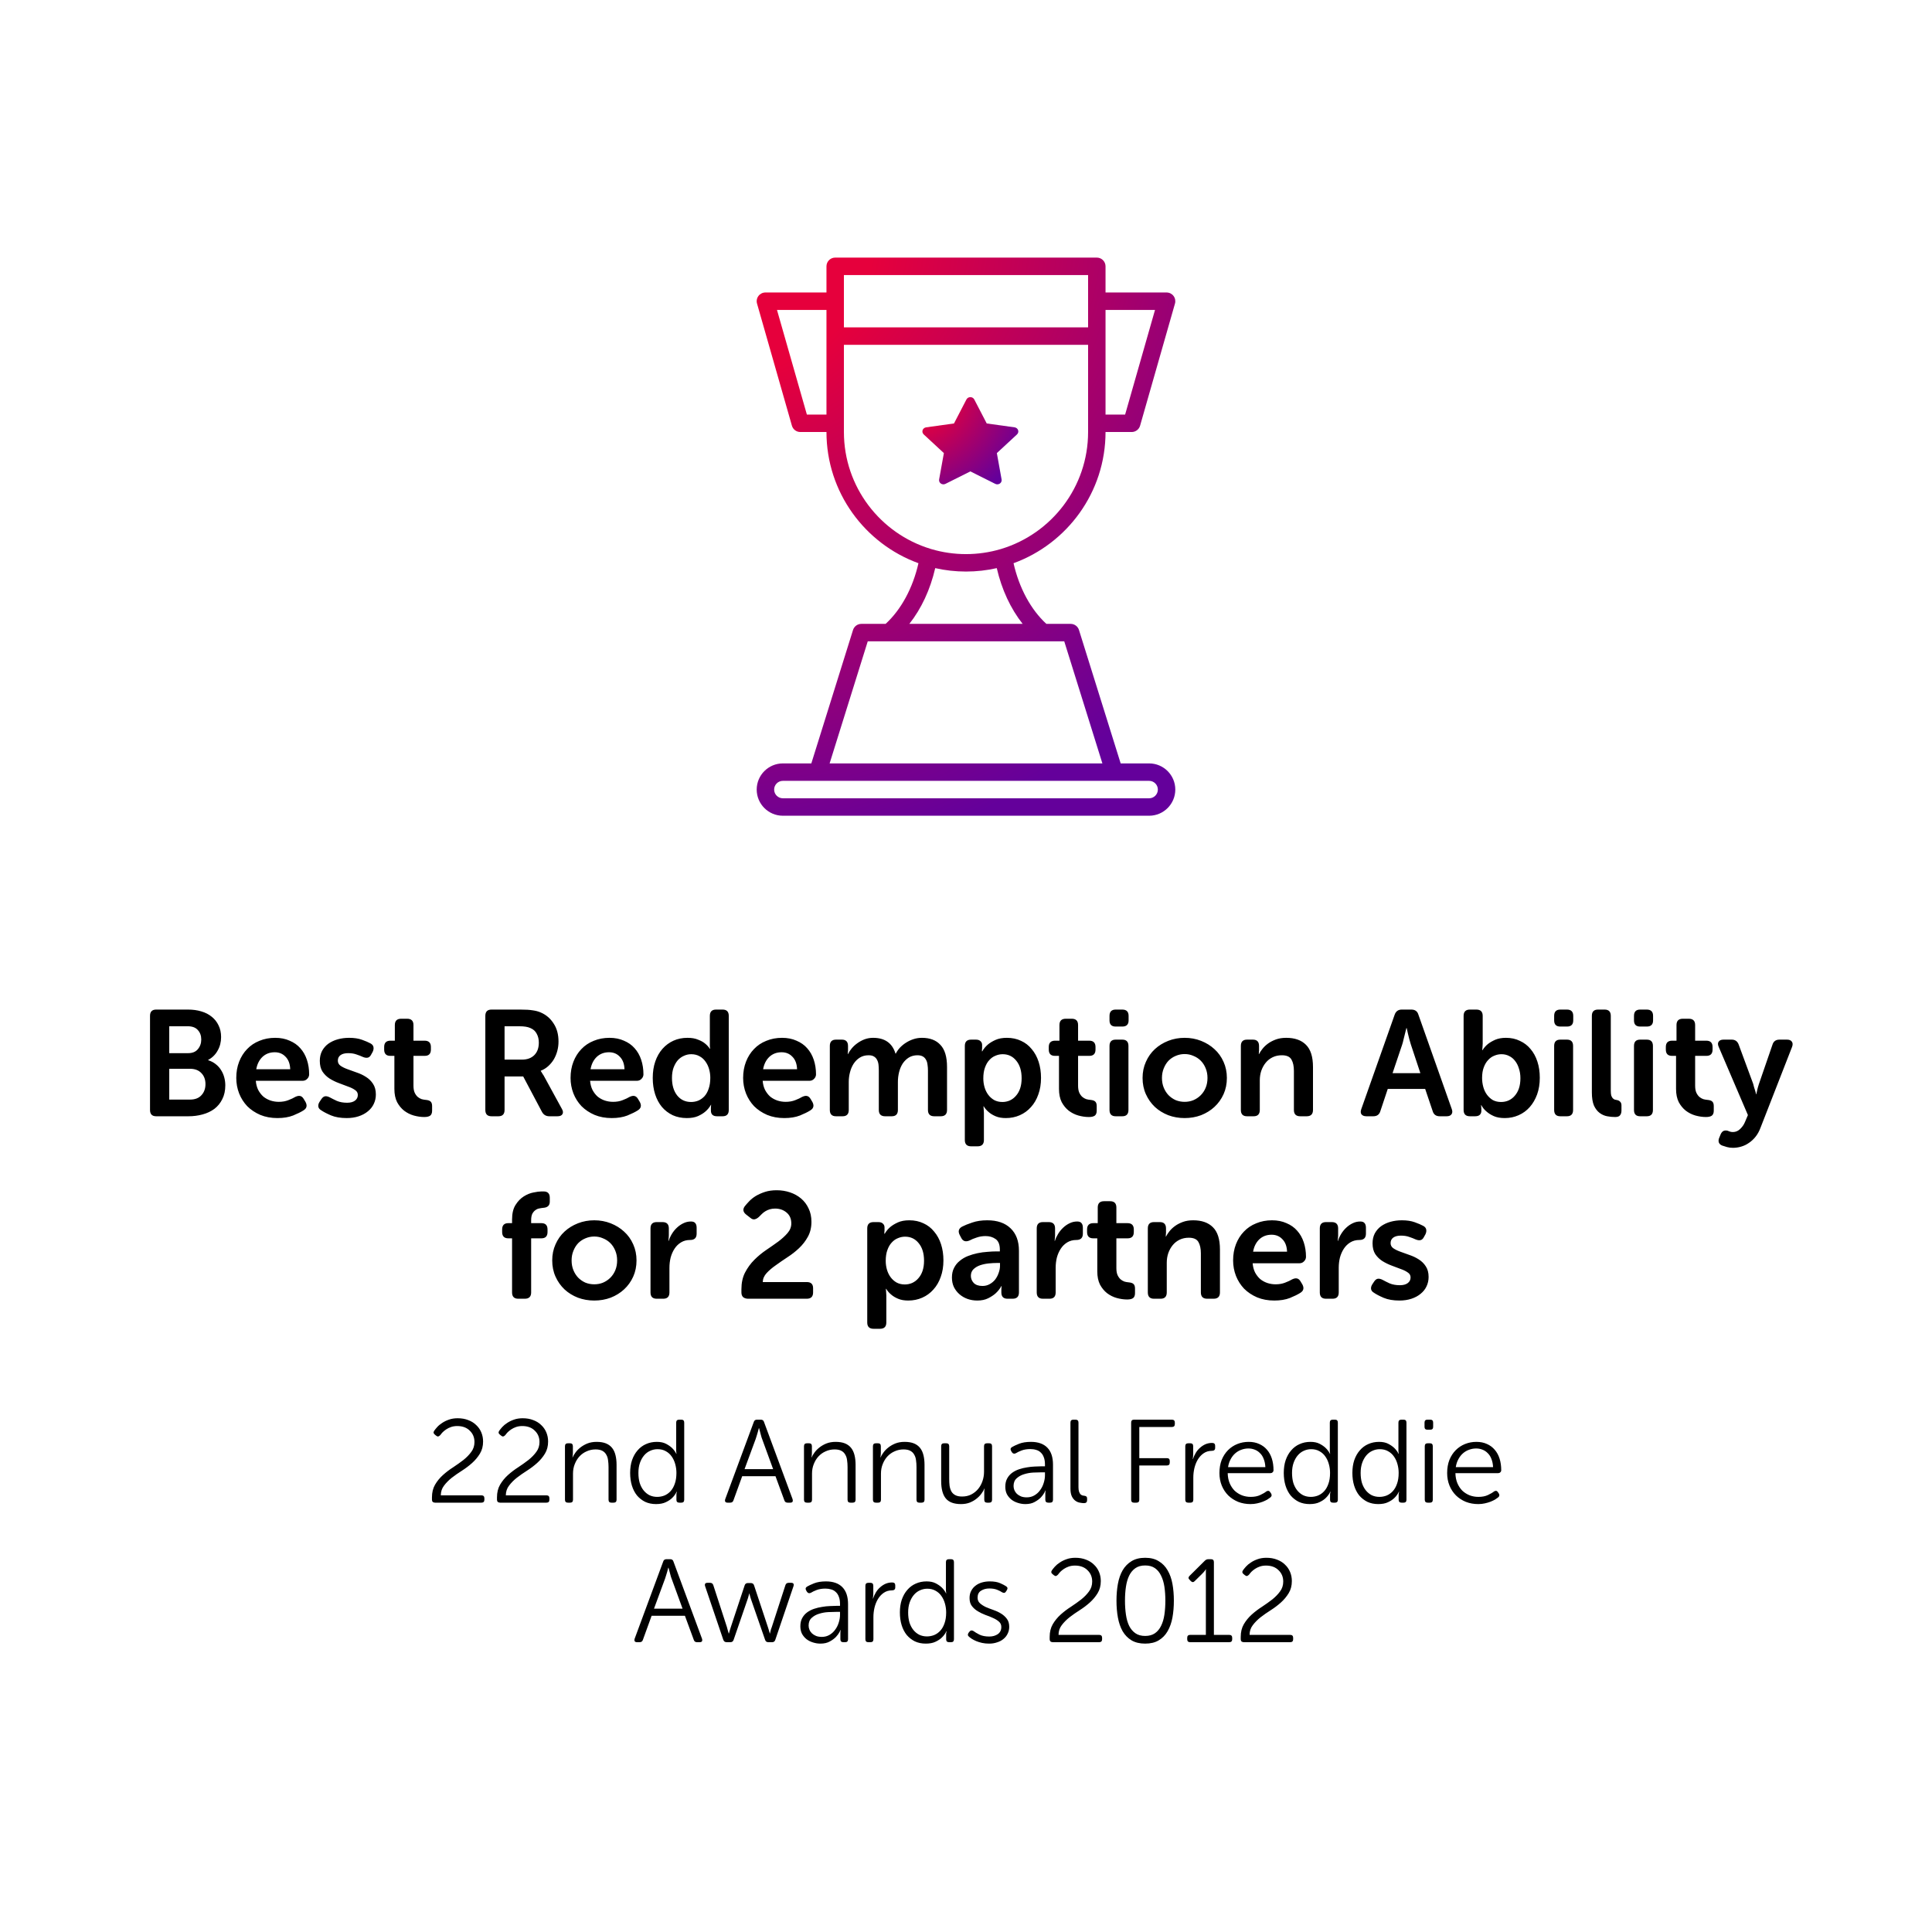<svg width="180" height="180" viewBox="0 0 180 180" fill="none" xmlns="http://www.w3.org/2000/svg">
<rect width="180" height="180" fill="white"/>
<rect width="180" height="180" fill="url(#paint0_linear_2130_46828)"/>
<path d="M90 52.438C83.269 52.438 77.812 46.981 77.812 40.25V24.812H102.188V40.25C102.188 46.981 96.731 52.438 90 52.438Z" fill="white"/>
<path d="M90 52.438C83.269 52.438 77.812 46.981 77.812 40.25V24.812H102.188V40.25C102.188 46.981 96.731 52.438 90 52.438Z" fill="url(#paint1_linear_2130_46828)"/>
<path d="M90.406 37C90.561 37 90.702 37.084 90.77 37.215L91.931 39.453L94.528 39.814C94.68 39.836 94.808 39.938 94.855 40.077C94.903 40.217 94.863 40.371 94.752 40.474L92.874 42.214L93.317 44.673C93.343 44.818 93.281 44.965 93.156 45.051C93.031 45.138 92.865 45.149 92.728 45.081L90.406 43.919L88.085 45.081C87.948 45.149 87.782 45.138 87.657 45.051C87.532 44.965 87.469 44.818 87.495 44.673L87.939 42.214L86.06 40.474C85.95 40.371 85.91 40.217 85.957 40.077C86.005 39.938 86.132 39.836 86.285 39.814L88.881 39.453L90.042 37.215C90.11 37.084 90.252 37 90.406 37Z" fill="url(#paint2_radial_2130_46828)"/>
<path fill-rule="evenodd" clip-rule="evenodd" d="M90 53.25C89.015 53.25 88.056 53.14 87.133 52.931C86.671 54.929 85.843 56.707 84.721 58.125H95.278C94.157 56.707 93.328 54.929 92.867 52.931C91.944 53.14 90.985 53.25 90 53.25ZM77 40.25C77 45.863 80.576 50.657 85.57 52.473C85.049 54.779 83.959 56.797 82.511 58.125H80.25C79.894 58.125 79.58 58.356 79.474 58.695L75.59 71.125H72.938C71.593 71.125 70.5 72.218 70.5 73.562C70.5 74.907 71.593 76 72.938 76H107.062C108.407 76 109.5 74.907 109.5 73.562C109.5 72.218 108.407 71.125 107.062 71.125H104.41L100.526 58.695C100.42 58.356 100.105 58.125 99.75 58.125H97.488C96.04 56.797 94.95 54.779 94.429 52.473C99.423 50.657 103 45.864 103 40.25H105.437C105.8 40.25 106.119 40.01 106.219 39.661L109.469 28.286C109.539 28.041 109.49 27.777 109.336 27.573C109.183 27.37 108.943 27.25 108.687 27.25H103V24.812C103 24.364 102.636 24 102.188 24H77.812C77.364 24 77 24.364 77 24.812V27.25H71.312C71.057 27.25 70.817 27.37 70.664 27.573C70.51 27.777 70.461 28.041 70.531 28.286L73.781 39.661C73.881 40.01 74.2 40.25 74.562 40.25H77ZM101.375 32.125V39.438V40.25C101.375 45.371 97.973 49.713 93.31 51.134C93.275 51.142 93.24 51.152 93.207 51.165C92.189 51.464 91.113 51.625 90 51.625C88.886 51.625 87.809 51.464 86.79 51.164C86.758 51.152 86.725 51.142 86.692 51.134C82.028 49.714 78.625 45.372 78.625 40.25V39.444L78.625 39.438V32.125H101.375ZM101.375 30.5H78.625V28.062L78.625 28.056V25.625H101.375V28.062V30.5ZM103 31.31C103 31.311 103 31.312 103 31.312C103 31.313 103 31.314 103 31.315V38.625H104.825L107.61 28.875H103V31.31ZM77 31.312V28.875H72.39L75.175 38.625H77V31.312ZM80.847 59.75H82.812L82.819 59.75L82.826 59.75H97.172L97.181 59.75L97.189 59.75H99.153L102.707 71.125H77.293L80.847 59.75ZM76.188 72.75H72.938C72.49 72.75 72.125 73.115 72.125 73.562C72.125 74.01 72.49 74.375 72.938 74.375H107.062C107.51 74.375 107.875 74.01 107.875 73.562C107.875 73.115 107.51 72.75 107.062 72.75H103.813H76.188Z" fill="url(#paint3_radial_2130_46828)"/>
<path d="M13.977 94.648C13.977 94.256 14.168 94.06 14.551 94.06H17.519C17.967 94.06 18.378 94.116 18.751 94.228C19.134 94.34 19.46 94.508 19.731 94.732C20.002 94.947 20.212 95.213 20.361 95.53C20.52 95.847 20.599 96.211 20.599 96.622C20.599 97.089 20.492 97.509 20.277 97.882C20.072 98.255 19.778 98.545 19.395 98.75V98.778C19.666 98.862 19.899 98.983 20.095 99.142C20.3 99.301 20.468 99.487 20.599 99.702C20.73 99.907 20.828 100.131 20.893 100.374C20.958 100.617 20.991 100.864 20.991 101.116C20.991 101.611 20.898 102.04 20.711 102.404C20.534 102.768 20.286 103.071 19.969 103.314C19.652 103.547 19.283 103.72 18.863 103.832C18.452 103.944 18.018 104 17.561 104H14.551C14.168 104 13.977 103.804 13.977 103.412V94.648ZM17.533 98.12C17.925 98.12 18.224 97.999 18.429 97.756C18.644 97.504 18.751 97.201 18.751 96.846C18.751 96.491 18.644 96.197 18.429 95.964C18.224 95.731 17.911 95.614 17.491 95.614H15.769V98.12H17.533ZM17.701 102.446C18.168 102.446 18.522 102.311 18.765 102.04C19.017 101.769 19.143 101.424 19.143 101.004C19.143 100.584 19.017 100.243 18.765 99.982C18.513 99.711 18.158 99.576 17.701 99.576H15.769V102.446H17.701ZM22.013 100.43C22.013 99.879 22.102 99.375 22.279 98.918C22.457 98.461 22.704 98.069 23.021 97.742C23.339 97.406 23.721 97.149 24.169 96.972C24.617 96.785 25.107 96.692 25.639 96.692C26.143 96.692 26.591 96.781 26.983 96.958C27.385 97.126 27.716 97.359 27.977 97.658C28.248 97.957 28.453 98.316 28.593 98.736C28.733 99.156 28.803 99.609 28.803 100.094C28.803 100.253 28.743 100.393 28.621 100.514C28.509 100.635 28.365 100.696 28.187 100.696H23.833C23.861 101.023 23.936 101.307 24.057 101.55C24.188 101.793 24.347 101.998 24.533 102.166C24.729 102.325 24.949 102.446 25.191 102.53C25.443 102.614 25.705 102.656 25.975 102.656C26.302 102.656 26.596 102.605 26.857 102.502C27.128 102.399 27.347 102.297 27.515 102.194C27.693 102.11 27.842 102.082 27.963 102.11C28.094 102.138 28.206 102.231 28.299 102.39L28.467 102.67C28.645 103.006 28.579 103.267 28.271 103.454C28.038 103.603 27.716 103.762 27.305 103.93C26.895 104.089 26.409 104.168 25.849 104.168C25.261 104.168 24.729 104.07 24.253 103.874C23.777 103.669 23.371 103.398 23.035 103.062C22.709 102.717 22.457 102.32 22.279 101.872C22.102 101.415 22.013 100.934 22.013 100.43ZM27.039 99.618C27.021 99.114 26.876 98.727 26.605 98.456C26.344 98.176 26.008 98.036 25.597 98.036C25.14 98.036 24.757 98.181 24.449 98.47C24.151 98.759 23.959 99.142 23.875 99.618H27.039ZM29.922 103.44C29.763 103.347 29.675 103.23 29.656 103.09C29.637 102.95 29.679 102.801 29.782 102.642L29.95 102.39C30.053 102.241 30.165 102.157 30.286 102.138C30.417 102.119 30.571 102.157 30.748 102.25C30.916 102.343 31.131 102.451 31.392 102.572C31.663 102.684 31.98 102.74 32.344 102.74C32.652 102.74 32.895 102.675 33.072 102.544C33.249 102.413 33.338 102.236 33.338 102.012C33.338 101.816 33.249 101.662 33.072 101.55C32.904 101.429 32.685 101.321 32.414 101.228C32.153 101.125 31.868 101.018 31.56 100.906C31.261 100.794 30.977 100.654 30.706 100.486C30.445 100.318 30.225 100.103 30.048 99.842C29.88 99.581 29.796 99.245 29.796 98.834C29.796 98.489 29.866 98.181 30.006 97.91C30.155 97.639 30.351 97.415 30.594 97.238C30.846 97.061 31.135 96.925 31.462 96.832C31.798 96.739 32.153 96.692 32.526 96.692C33.002 96.692 33.403 96.753 33.73 96.874C34.066 96.995 34.327 97.107 34.514 97.21C34.673 97.294 34.766 97.406 34.794 97.546C34.822 97.686 34.799 97.835 34.724 97.994L34.584 98.246C34.5 98.414 34.393 98.512 34.262 98.54C34.131 98.568 33.977 98.545 33.8 98.47C33.641 98.395 33.45 98.321 33.226 98.246C33.002 98.162 32.741 98.12 32.442 98.12C32.134 98.12 31.896 98.181 31.728 98.302C31.56 98.423 31.476 98.596 31.476 98.82C31.476 99.016 31.56 99.175 31.728 99.296C31.905 99.417 32.125 99.525 32.386 99.618C32.657 99.711 32.941 99.814 33.24 99.926C33.548 100.029 33.833 100.164 34.094 100.332C34.365 100.5 34.584 100.715 34.752 100.976C34.929 101.237 35.018 101.569 35.018 101.97C35.018 102.287 34.953 102.581 34.822 102.852C34.701 103.113 34.519 103.342 34.276 103.538C34.043 103.734 33.758 103.888 33.422 104C33.086 104.112 32.713 104.168 32.302 104.168C31.723 104.168 31.233 104.084 30.832 103.916C30.44 103.748 30.137 103.589 29.922 103.44ZM36.744 98.372H36.366C35.983 98.372 35.792 98.176 35.792 97.784V97.546C35.792 97.154 35.988 96.958 36.38 96.958H36.786V95.502C36.786 95.11 36.982 94.914 37.374 94.914H37.934C38.326 94.914 38.522 95.11 38.522 95.502V96.958H39.558C39.95 96.958 40.146 97.154 40.146 97.546V97.784C40.146 98.176 39.954 98.372 39.572 98.372H38.522V101.144C38.522 101.415 38.559 101.634 38.634 101.802C38.708 101.961 38.802 102.091 38.914 102.194C39.026 102.287 39.147 102.357 39.278 102.404C39.418 102.441 39.548 102.465 39.67 102.474C39.884 102.493 40.034 102.544 40.118 102.628C40.211 102.712 40.258 102.852 40.258 103.048V103.482C40.258 103.697 40.197 103.851 40.076 103.944C39.954 104.028 39.772 104.07 39.53 104.07C39.212 104.07 38.886 104.023 38.55 103.93C38.223 103.837 37.924 103.687 37.654 103.482C37.392 103.277 37.173 103.011 36.996 102.684C36.828 102.348 36.744 101.937 36.744 101.452V98.372ZM45.217 94.648C45.217 94.256 45.409 94.06 45.791 94.06H48.479C48.974 94.06 49.357 94.083 49.627 94.13C49.907 94.167 50.155 94.233 50.369 94.326C50.873 94.541 51.275 94.881 51.573 95.348C51.881 95.805 52.035 96.37 52.035 97.042C52.035 97.341 51.998 97.63 51.923 97.91C51.849 98.19 51.741 98.451 51.601 98.694C51.461 98.927 51.289 99.137 51.083 99.324C50.878 99.511 50.645 99.655 50.383 99.758V99.786L50.467 99.912C50.495 99.959 50.528 100.015 50.565 100.08C50.612 100.136 50.659 100.211 50.705 100.304L52.343 103.3C52.465 103.505 52.483 103.673 52.399 103.804C52.325 103.935 52.171 104 51.937 104H51.181C50.873 104 50.645 103.865 50.495 103.594L48.745 100.29H47.009V103.412C47.009 103.804 46.818 104 46.435 104H45.791C45.409 104 45.217 103.804 45.217 103.412V94.648ZM48.633 98.722C49.119 98.722 49.501 98.582 49.781 98.302C50.061 98.022 50.201 97.635 50.201 97.14C50.201 96.823 50.136 96.547 50.005 96.314C49.884 96.071 49.688 95.894 49.417 95.782C49.296 95.726 49.151 95.684 48.983 95.656C48.825 95.628 48.61 95.614 48.339 95.614H47.009V98.722H48.633ZM53.158 100.43C53.158 99.879 53.247 99.375 53.424 98.918C53.601 98.461 53.849 98.069 54.166 97.742C54.483 97.406 54.866 97.149 55.314 96.972C55.762 96.785 56.252 96.692 56.784 96.692C57.288 96.692 57.736 96.781 58.128 96.958C58.529 97.126 58.861 97.359 59.122 97.658C59.393 97.957 59.598 98.316 59.738 98.736C59.878 99.156 59.948 99.609 59.948 100.094C59.948 100.253 59.887 100.393 59.766 100.514C59.654 100.635 59.509 100.696 59.332 100.696H54.978C55.006 101.023 55.081 101.307 55.202 101.55C55.333 101.793 55.491 101.998 55.678 102.166C55.874 102.325 56.093 102.446 56.336 102.53C56.588 102.614 56.849 102.656 57.12 102.656C57.447 102.656 57.741 102.605 58.002 102.502C58.273 102.399 58.492 102.297 58.66 102.194C58.837 102.11 58.987 102.082 59.108 102.11C59.239 102.138 59.351 102.231 59.444 102.39L59.612 102.67C59.789 103.006 59.724 103.267 59.416 103.454C59.183 103.603 58.861 103.762 58.45 103.93C58.039 104.089 57.554 104.168 56.994 104.168C56.406 104.168 55.874 104.07 55.398 103.874C54.922 103.669 54.516 103.398 54.18 103.062C53.853 102.717 53.601 102.32 53.424 101.872C53.247 101.415 53.158 100.934 53.158 100.43ZM58.184 99.618C58.165 99.114 58.021 98.727 57.75 98.456C57.489 98.176 57.153 98.036 56.742 98.036C56.285 98.036 55.902 98.181 55.594 98.47C55.295 98.759 55.104 99.142 55.02 99.618H58.184ZM60.815 100.43C60.815 99.861 60.894 99.347 61.053 98.89C61.211 98.433 61.435 98.041 61.724 97.714C62.014 97.387 62.355 97.135 62.746 96.958C63.139 96.781 63.572 96.692 64.049 96.692C64.441 96.692 64.767 96.748 65.028 96.86C65.299 96.963 65.514 97.079 65.672 97.21C65.859 97.359 66.013 97.527 66.135 97.714H66.162C66.153 97.677 66.148 97.639 66.148 97.602C66.139 97.565 66.135 97.523 66.135 97.476C66.135 97.42 66.135 97.364 66.135 97.308V94.648C66.135 94.256 66.326 94.06 66.709 94.06H67.325C67.707 94.06 67.898 94.256 67.898 94.648V103.412C67.898 103.804 67.707 104 67.325 104H66.806C66.424 104 66.233 103.823 66.233 103.468V103.188C66.233 103.095 66.237 103.034 66.246 103.006C66.246 102.978 66.251 102.955 66.26 102.936H66.233C66.102 103.169 65.934 103.375 65.728 103.552C65.551 103.711 65.318 103.855 65.028 103.986C64.749 104.107 64.403 104.168 63.992 104.168C63.507 104.168 63.069 104.079 62.676 103.902C62.285 103.715 61.949 103.459 61.669 103.132C61.398 102.805 61.188 102.413 61.038 101.956C60.889 101.489 60.815 100.981 60.815 100.43ZM62.606 100.43C62.606 101.111 62.77 101.657 63.096 102.068C63.423 102.469 63.852 102.67 64.385 102.67C64.618 102.67 64.842 102.628 65.056 102.544C65.271 102.451 65.463 102.315 65.63 102.138C65.799 101.951 65.929 101.718 66.022 101.438C66.125 101.149 66.177 100.808 66.177 100.416C66.177 100.136 66.139 99.865 66.064 99.604C65.99 99.343 65.878 99.109 65.728 98.904C65.588 98.699 65.406 98.535 65.183 98.414C64.959 98.283 64.697 98.218 64.398 98.218C64.156 98.218 63.927 98.269 63.712 98.372C63.498 98.465 63.306 98.605 63.139 98.792C62.98 98.979 62.849 99.212 62.746 99.492C62.653 99.763 62.606 100.075 62.606 100.43ZM69.236 100.43C69.236 99.879 69.325 99.375 69.502 98.918C69.679 98.461 69.927 98.069 70.244 97.742C70.561 97.406 70.944 97.149 71.392 96.972C71.84 96.785 72.33 96.692 72.862 96.692C73.366 96.692 73.814 96.781 74.206 96.958C74.607 97.126 74.939 97.359 75.2 97.658C75.471 97.957 75.676 98.316 75.816 98.736C75.956 99.156 76.026 99.609 76.026 100.094C76.026 100.253 75.965 100.393 75.844 100.514C75.732 100.635 75.587 100.696 75.41 100.696H71.056C71.084 101.023 71.159 101.307 71.28 101.55C71.411 101.793 71.569 101.998 71.756 102.166C71.952 102.325 72.171 102.446 72.414 102.53C72.666 102.614 72.927 102.656 73.198 102.656C73.525 102.656 73.819 102.605 74.08 102.502C74.351 102.399 74.57 102.297 74.738 102.194C74.915 102.11 75.065 102.082 75.186 102.11C75.317 102.138 75.429 102.231 75.522 102.39L75.69 102.67C75.867 103.006 75.802 103.267 75.494 103.454C75.261 103.603 74.939 103.762 74.528 103.93C74.117 104.089 73.632 104.168 73.072 104.168C72.484 104.168 71.952 104.07 71.476 103.874C71 103.669 70.594 103.398 70.258 103.062C69.931 102.717 69.679 102.32 69.502 101.872C69.325 101.415 69.236 100.934 69.236 100.43ZM74.262 99.618C74.243 99.114 74.099 98.727 73.828 98.456C73.567 98.176 73.231 98.036 72.82 98.036C72.363 98.036 71.98 98.181 71.672 98.47C71.373 98.759 71.182 99.142 71.098 99.618H74.262ZM77.313 97.448C77.313 97.056 77.504 96.86 77.887 96.86H78.433C78.815 96.86 79.007 97.056 79.007 97.448V97.882C79.007 97.929 79.002 97.971 78.993 98.008C78.993 98.045 78.993 98.078 78.993 98.106C78.983 98.143 78.979 98.176 78.979 98.204H79.007C79.091 98.027 79.207 97.849 79.357 97.672C79.506 97.495 79.679 97.336 79.875 97.196C80.08 97.047 80.304 96.925 80.547 96.832C80.799 96.739 81.065 96.692 81.345 96.692C82.437 96.692 83.132 97.182 83.431 98.162H83.459C83.552 97.975 83.678 97.793 83.837 97.616C84.005 97.439 84.191 97.285 84.397 97.154C84.611 97.014 84.845 96.902 85.097 96.818C85.349 96.734 85.615 96.692 85.895 96.692C86.641 96.692 87.215 96.911 87.617 97.35C88.027 97.779 88.233 98.465 88.233 99.408V103.412C88.233 103.804 88.037 104 87.645 104H87.043C86.651 104 86.455 103.804 86.455 103.412V99.744C86.455 99.539 86.441 99.352 86.413 99.184C86.394 99.007 86.347 98.857 86.273 98.736C86.207 98.605 86.109 98.503 85.979 98.428C85.848 98.353 85.68 98.316 85.475 98.316C85.176 98.316 84.91 98.386 84.677 98.526C84.453 98.666 84.261 98.853 84.103 99.086C83.953 99.319 83.841 99.585 83.767 99.884C83.692 100.183 83.655 100.486 83.655 100.794V103.412C83.655 103.804 83.463 104 83.081 104H82.465C82.073 104 81.877 103.804 81.877 103.412V99.744C81.877 99.548 81.867 99.366 81.849 99.198C81.83 99.021 81.783 98.867 81.709 98.736C81.643 98.605 81.545 98.503 81.415 98.428C81.293 98.353 81.13 98.316 80.925 98.316C80.607 98.316 80.332 98.391 80.099 98.54C79.875 98.68 79.683 98.871 79.525 99.114C79.375 99.347 79.263 99.613 79.189 99.912C79.114 100.201 79.077 100.495 79.077 100.794V103.412C79.077 103.804 78.885 104 78.503 104H77.887C77.504 104 77.313 103.804 77.313 103.412V97.448ZM89.891 97.448C89.891 97.056 90.087 96.86 90.479 96.86H90.927C91.114 96.86 91.254 96.907 91.347 97C91.45 97.093 91.501 97.21 91.501 97.35V97.672C91.501 97.719 91.496 97.756 91.487 97.784C91.487 97.812 91.487 97.84 91.487 97.868V97.952H91.515C91.645 97.719 91.818 97.509 92.033 97.322C92.219 97.163 92.457 97.019 92.747 96.888C93.036 96.757 93.391 96.692 93.811 96.692C94.296 96.692 94.735 96.785 95.127 96.972C95.519 97.149 95.85 97.406 96.121 97.742C96.401 98.069 96.615 98.461 96.765 98.918C96.914 99.375 96.989 99.879 96.989 100.43C96.989 100.999 96.905 101.513 96.737 101.97C96.578 102.427 96.35 102.819 96.051 103.146C95.761 103.473 95.416 103.725 95.015 103.902C94.614 104.079 94.18 104.168 93.713 104.168C93.34 104.168 93.022 104.112 92.761 104C92.499 103.888 92.29 103.762 92.131 103.622C91.935 103.463 91.776 103.281 91.655 103.076H91.627C91.627 103.123 91.632 103.179 91.641 103.244C91.65 103.3 91.655 103.365 91.655 103.44C91.664 103.515 91.669 103.599 91.669 103.692V106.212C91.669 106.604 91.473 106.8 91.081 106.8H90.479C90.087 106.8 89.891 106.604 89.891 106.212V97.448ZM91.613 100.472C91.613 100.752 91.65 101.023 91.725 101.284C91.799 101.545 91.912 101.779 92.061 101.984C92.21 102.189 92.397 102.357 92.621 102.488C92.845 102.609 93.102 102.67 93.391 102.67C93.633 102.67 93.862 102.623 94.077 102.53C94.301 102.427 94.492 102.283 94.651 102.096C94.819 101.909 94.95 101.681 95.043 101.41C95.136 101.13 95.183 100.813 95.183 100.458C95.183 99.777 95.019 99.235 94.693 98.834C94.366 98.423 93.942 98.218 93.419 98.218C93.186 98.218 92.962 98.265 92.747 98.358C92.532 98.442 92.341 98.577 92.173 98.764C92.005 98.941 91.87 99.175 91.767 99.464C91.664 99.744 91.613 100.08 91.613 100.472ZM98.664 98.372H98.286C97.903 98.372 97.712 98.176 97.712 97.784V97.546C97.712 97.154 97.908 96.958 98.3 96.958H98.706V95.502C98.706 95.11 98.902 94.914 99.294 94.914H99.854C100.246 94.914 100.442 95.11 100.442 95.502V96.958H101.478C101.87 96.958 102.066 97.154 102.066 97.546V97.784C102.066 98.176 101.874 98.372 101.492 98.372H100.442V101.144C100.442 101.415 100.479 101.634 100.554 101.802C100.628 101.961 100.722 102.091 100.834 102.194C100.946 102.287 101.067 102.357 101.198 102.404C101.338 102.441 101.468 102.465 101.59 102.474C101.804 102.493 101.954 102.544 102.038 102.628C102.131 102.712 102.178 102.852 102.178 103.048V103.482C102.178 103.697 102.117 103.851 101.996 103.944C101.874 104.028 101.692 104.07 101.45 104.07C101.132 104.07 100.806 104.023 100.47 103.93C100.143 103.837 99.844 103.687 99.574 103.482C99.312 103.277 99.093 103.011 98.916 102.684C98.748 102.348 98.664 101.937 98.664 101.452V98.372ZM103.945 95.642C103.563 95.642 103.371 95.451 103.371 95.068V94.648C103.371 94.256 103.563 94.06 103.945 94.06H104.561C104.953 94.06 105.149 94.256 105.149 94.648V95.068C105.149 95.451 104.953 95.642 104.561 95.642H103.945ZM103.371 97.448C103.371 97.056 103.563 96.86 103.945 96.86H104.561C104.944 96.86 105.135 97.056 105.135 97.448V103.412C105.135 103.804 104.944 104 104.561 104H103.945C103.563 104 103.371 103.804 103.371 103.412V97.448ZM106.451 100.43C106.451 99.889 106.553 99.389 106.759 98.932C106.964 98.465 107.244 98.069 107.599 97.742C107.953 97.415 108.369 97.159 108.845 96.972C109.321 96.785 109.829 96.692 110.371 96.692C110.912 96.692 111.421 96.785 111.897 96.972C112.373 97.159 112.788 97.415 113.143 97.742C113.507 98.069 113.791 98.465 113.997 98.932C114.202 99.389 114.305 99.889 114.305 100.43C114.305 100.981 114.202 101.485 113.997 101.942C113.791 102.399 113.507 102.796 113.143 103.132C112.788 103.459 112.373 103.715 111.897 103.902C111.421 104.079 110.912 104.168 110.371 104.168C109.829 104.168 109.321 104.079 108.845 103.902C108.369 103.715 107.953 103.459 107.599 103.132C107.244 102.796 106.964 102.399 106.759 101.942C106.553 101.485 106.451 100.981 106.451 100.43ZM108.257 100.43C108.257 100.766 108.313 101.069 108.425 101.34C108.537 101.611 108.686 101.844 108.873 102.04C109.069 102.236 109.293 102.39 109.545 102.502C109.806 102.605 110.081 102.656 110.371 102.656C110.66 102.656 110.931 102.605 111.183 102.502C111.444 102.39 111.673 102.236 111.869 102.04C112.065 101.844 112.219 101.611 112.331 101.34C112.443 101.069 112.499 100.766 112.499 100.43C112.499 100.103 112.443 99.805 112.331 99.534C112.219 99.254 112.065 99.016 111.869 98.82C111.673 98.624 111.444 98.475 111.183 98.372C110.931 98.26 110.66 98.204 110.371 98.204C110.081 98.204 109.806 98.26 109.545 98.372C109.293 98.475 109.069 98.624 108.873 98.82C108.686 99.016 108.537 99.254 108.425 99.534C108.313 99.805 108.257 100.103 108.257 100.43ZM115.608 97.448C115.608 97.056 115.799 96.86 116.182 96.86H116.728C117.11 96.86 117.302 97.056 117.302 97.448V97.882C117.302 97.929 117.297 97.971 117.288 98.008C117.288 98.045 117.288 98.078 117.288 98.106C117.278 98.143 117.274 98.176 117.274 98.204H117.302C117.376 98.055 117.484 97.891 117.624 97.714C117.764 97.537 117.936 97.373 118.142 97.224C118.347 97.075 118.59 96.949 118.87 96.846C119.15 96.743 119.472 96.692 119.836 96.692C120.629 96.692 121.24 96.907 121.67 97.336C122.108 97.765 122.328 98.456 122.328 99.408V103.412C122.328 103.804 122.132 104 121.74 104H121.138C120.746 104 120.55 103.804 120.55 103.412V99.772C120.55 99.333 120.475 98.983 120.326 98.722C120.176 98.451 119.878 98.316 119.43 98.316C119.112 98.316 118.828 98.377 118.576 98.498C118.324 98.619 118.109 98.787 117.932 99.002C117.754 99.217 117.614 99.469 117.512 99.758C117.418 100.038 117.372 100.337 117.372 100.654V103.412C117.372 103.804 117.18 104 116.798 104H116.182C115.799 104 115.608 103.804 115.608 103.412V97.448ZM129.938 94.536C130.05 94.219 130.27 94.06 130.596 94.06H131.492C131.838 94.06 132.057 94.219 132.15 94.536L135.258 103.328C135.333 103.533 135.324 103.697 135.23 103.818C135.146 103.939 134.997 104 134.782 104H134.138C133.793 104 133.574 103.841 133.48 103.524L132.78 101.452H129.294L128.608 103.51C128.515 103.837 128.296 104 127.95 104H127.306C127.092 104 126.938 103.939 126.844 103.818C126.76 103.697 126.756 103.533 126.83 103.328L129.938 94.536ZM132.332 99.982L131.45 97.322C131.404 97.182 131.357 97.023 131.31 96.846C131.264 96.669 131.222 96.501 131.184 96.342C131.138 96.165 131.096 95.978 131.058 95.782H131.03C130.974 95.978 130.928 96.165 130.89 96.342C130.844 96.501 130.802 96.669 130.764 96.846C130.727 97.023 130.685 97.182 130.638 97.322L129.742 99.982H132.332ZM136.361 94.648C136.361 94.256 136.557 94.06 136.949 94.06H137.551C137.943 94.06 138.139 94.256 138.139 94.648V97.238C138.139 97.331 138.135 97.415 138.125 97.49C138.125 97.555 138.121 97.616 138.111 97.672C138.102 97.737 138.097 97.793 138.097 97.84H138.125C138.256 97.625 138.424 97.434 138.629 97.266C138.807 97.126 139.031 96.995 139.301 96.874C139.581 96.753 139.917 96.692 140.309 96.692C140.785 96.692 141.215 96.785 141.597 96.972C141.989 97.149 142.321 97.401 142.591 97.728C142.871 98.055 143.086 98.447 143.235 98.904C143.385 99.361 143.459 99.865 143.459 100.416C143.459 100.985 143.375 101.503 143.207 101.97C143.039 102.427 142.811 102.819 142.521 103.146C142.232 103.473 141.887 103.725 141.485 103.902C141.084 104.079 140.655 104.168 140.197 104.168C139.787 104.168 139.446 104.107 139.175 103.986C138.905 103.865 138.681 103.725 138.503 103.566C138.298 103.398 138.135 103.197 138.013 102.964H137.985C137.985 102.983 137.99 103.011 137.999 103.048C137.999 103.076 137.999 103.109 137.999 103.146C138.009 103.183 138.013 103.225 138.013 103.272V103.496C138.013 103.655 137.962 103.781 137.859 103.874C137.766 103.958 137.621 104 137.425 104H136.949C136.557 104 136.361 103.804 136.361 103.412V94.648ZM138.083 100.43C138.083 100.719 138.121 100.999 138.195 101.27C138.27 101.541 138.382 101.779 138.531 101.984C138.681 102.189 138.863 102.357 139.077 102.488C139.301 102.609 139.558 102.67 139.847 102.67C140.099 102.67 140.333 102.623 140.547 102.53C140.771 102.427 140.963 102.283 141.121 102.096C141.289 101.909 141.42 101.681 141.513 101.41C141.607 101.13 141.653 100.813 141.653 100.458C141.653 100.122 141.607 99.819 141.513 99.548C141.429 99.268 141.308 99.03 141.149 98.834C141 98.638 140.818 98.489 140.603 98.386C140.389 98.274 140.151 98.218 139.889 98.218C139.656 98.218 139.432 98.265 139.217 98.358C139.003 98.442 138.811 98.577 138.643 98.764C138.475 98.941 138.34 99.17 138.237 99.45C138.135 99.721 138.083 100.047 138.083 100.43ZM145.371 95.642C144.988 95.642 144.797 95.451 144.797 95.068V94.648C144.797 94.256 144.988 94.06 145.371 94.06H145.987C146.379 94.06 146.575 94.256 146.575 94.648V95.068C146.575 95.451 146.379 95.642 145.987 95.642H145.371ZM144.797 97.448C144.797 97.056 144.988 96.86 145.371 96.86H145.987C146.37 96.86 146.561 97.056 146.561 97.448V103.412C146.561 103.804 146.37 104 145.987 104H145.371C144.988 104 144.797 103.804 144.797 103.412V97.448ZM148.31 94.648C148.31 94.256 148.502 94.06 148.884 94.06H149.5C149.883 94.06 150.074 94.256 150.074 94.648V101.634C150.074 101.811 150.088 101.956 150.116 102.068C150.154 102.171 150.2 102.255 150.256 102.32C150.312 102.376 150.373 102.418 150.438 102.446C150.504 102.465 150.569 102.479 150.634 102.488C150.765 102.507 150.868 102.558 150.942 102.642C151.026 102.717 151.068 102.833 151.068 102.992V103.468C151.068 103.655 151.022 103.804 150.928 103.916C150.844 104.019 150.695 104.07 150.48 104.07C150.238 104.07 149.99 104.047 149.738 104C149.486 103.953 149.253 103.851 149.038 103.692C148.824 103.533 148.646 103.305 148.506 103.006C148.376 102.698 148.31 102.287 148.31 101.774V94.648ZM152.809 95.642C152.426 95.642 152.235 95.451 152.235 95.068V94.648C152.235 94.256 152.426 94.06 152.809 94.06H153.425C153.817 94.06 154.013 94.256 154.013 94.648V95.068C154.013 95.451 153.817 95.642 153.425 95.642H152.809ZM152.235 97.448C152.235 97.056 152.426 96.86 152.809 96.86H153.425C153.807 96.86 153.999 97.056 153.999 97.448V103.412C153.999 103.804 153.807 104 153.425 104H152.809C152.426 104 152.235 103.804 152.235 103.412V97.448ZM156.154 98.372H155.776C155.393 98.372 155.202 98.176 155.202 97.784V97.546C155.202 97.154 155.398 96.958 155.79 96.958H156.196V95.502C156.196 95.11 156.392 94.914 156.784 94.914H157.344C157.736 94.914 157.932 95.11 157.932 95.502V96.958H158.968C159.36 96.958 159.556 97.154 159.556 97.546V97.784C159.556 98.176 159.365 98.372 158.982 98.372H157.932V101.144C157.932 101.415 157.969 101.634 158.044 101.802C158.119 101.961 158.212 102.091 158.324 102.194C158.436 102.287 158.557 102.357 158.688 102.404C158.828 102.441 158.959 102.465 159.08 102.474C159.295 102.493 159.444 102.544 159.528 102.628C159.621 102.712 159.668 102.852 159.668 103.048V103.482C159.668 103.697 159.607 103.851 159.486 103.944C159.365 104.028 159.183 104.07 158.94 104.07C158.623 104.07 158.296 104.023 157.96 103.93C157.633 103.837 157.335 103.687 157.064 103.482C156.803 103.277 156.583 103.011 156.406 102.684C156.238 102.348 156.154 101.937 156.154 101.452V98.372ZM160.315 105.666C160.39 105.507 160.483 105.405 160.595 105.358C160.707 105.321 160.824 105.316 160.945 105.344C161.011 105.372 161.085 105.4 161.169 105.428C161.253 105.456 161.347 105.47 161.449 105.47C161.711 105.47 161.939 105.372 162.135 105.176C162.331 104.989 162.481 104.77 162.583 104.518L162.849 103.888L160.133 97.546C160.04 97.341 160.035 97.177 160.119 97.056C160.203 96.925 160.357 96.86 160.581 96.86H161.337C161.664 96.86 161.883 97.019 161.995 97.336L163.339 100.976C163.367 101.079 163.395 101.186 163.423 101.298C163.461 101.401 163.493 101.503 163.521 101.606C163.559 101.718 163.587 101.83 163.605 101.942H163.633C163.652 101.83 163.675 101.723 163.703 101.62C163.722 101.527 163.745 101.429 163.773 101.326C163.811 101.214 163.843 101.107 163.871 101.004L165.131 97.35C165.225 97.023 165.444 96.86 165.789 96.86H166.489C166.704 96.86 166.853 96.921 166.937 97.042C167.031 97.163 167.04 97.327 166.965 97.532L164.025 105.064C163.904 105.391 163.75 105.671 163.563 105.904C163.377 106.137 163.171 106.329 162.947 106.478C162.723 106.637 162.481 106.753 162.219 106.828C161.967 106.903 161.711 106.94 161.449 106.94C161.253 106.94 161.071 106.917 160.903 106.87C160.735 106.823 160.586 106.777 160.455 106.73C160.287 106.665 160.18 106.562 160.133 106.422C160.096 106.282 160.115 106.133 160.189 105.974L160.315 105.666ZM47.708 115.372H47.358C46.976 115.372 46.784 115.176 46.784 114.784V114.546C46.784 114.154 46.976 113.958 47.358 113.958H47.708V113.622C47.708 113.053 47.816 112.6 48.03 112.264C48.245 111.919 48.502 111.653 48.8 111.466C49.099 111.279 49.398 111.158 49.696 111.102C50.004 111.037 50.252 111.004 50.438 111.004H50.648C51.031 111.004 51.222 111.2 51.222 111.592V111.956C51.222 112.311 51.022 112.502 50.62 112.53C50.508 112.539 50.387 112.558 50.256 112.586C50.126 112.605 50.004 112.656 49.892 112.74C49.78 112.815 49.682 112.927 49.598 113.076C49.524 113.225 49.486 113.431 49.486 113.692V113.958H50.438C50.821 113.958 51.012 114.154 51.012 114.546V114.784C51.012 115.176 50.821 115.372 50.438 115.372H49.486V120.412C49.486 120.804 49.29 121 48.898 121H48.282C47.9 121 47.708 120.804 47.708 120.412V115.372ZM51.449 117.43C51.449 116.889 51.551 116.389 51.757 115.932C51.962 115.465 52.242 115.069 52.597 114.742C52.951 114.415 53.367 114.159 53.843 113.972C54.319 113.785 54.827 113.692 55.369 113.692C55.91 113.692 56.419 113.785 56.895 113.972C57.371 114.159 57.786 114.415 58.141 114.742C58.505 115.069 58.789 115.465 58.995 115.932C59.2 116.389 59.303 116.889 59.303 117.43C59.303 117.981 59.2 118.485 58.995 118.942C58.789 119.399 58.505 119.796 58.141 120.132C57.786 120.459 57.371 120.715 56.895 120.902C56.419 121.079 55.91 121.168 55.369 121.168C54.827 121.168 54.319 121.079 53.843 120.902C53.367 120.715 52.951 120.459 52.597 120.132C52.242 119.796 51.962 119.399 51.757 118.942C51.551 118.485 51.449 117.981 51.449 117.43ZM53.255 117.43C53.255 117.766 53.311 118.069 53.423 118.34C53.535 118.611 53.684 118.844 53.871 119.04C54.067 119.236 54.291 119.39 54.543 119.502C54.804 119.605 55.079 119.656 55.369 119.656C55.658 119.656 55.929 119.605 56.181 119.502C56.442 119.39 56.671 119.236 56.867 119.04C57.063 118.844 57.217 118.611 57.329 118.34C57.441 118.069 57.497 117.766 57.497 117.43C57.497 117.103 57.441 116.805 57.329 116.534C57.217 116.254 57.063 116.016 56.867 115.82C56.671 115.624 56.442 115.475 56.181 115.372C55.929 115.26 55.658 115.204 55.369 115.204C55.079 115.204 54.804 115.26 54.543 115.372C54.291 115.475 54.067 115.624 53.871 115.82C53.684 116.016 53.535 116.254 53.423 116.534C53.311 116.805 53.255 117.103 53.255 117.43ZM60.606 114.448C60.606 114.056 60.797 113.86 61.18 113.86H61.726C62.118 113.86 62.314 114.056 62.314 114.448V115.12C62.314 115.195 62.309 115.26 62.3 115.316C62.3 115.372 62.295 115.423 62.286 115.47C62.276 115.517 62.272 115.563 62.272 115.61H62.3C62.365 115.395 62.463 115.181 62.594 114.966C62.724 114.751 62.878 114.56 63.056 114.392C63.242 114.215 63.443 114.075 63.658 113.972C63.882 113.86 64.12 113.804 64.372 113.804C64.568 113.804 64.703 113.855 64.778 113.958C64.862 114.051 64.904 114.196 64.904 114.392V114.938C64.904 115.33 64.703 115.526 64.302 115.526C63.975 115.526 63.69 115.601 63.448 115.75C63.205 115.899 63.004 116.095 62.846 116.338C62.687 116.581 62.566 116.856 62.482 117.164C62.407 117.472 62.37 117.789 62.37 118.116V120.412C62.37 120.804 62.178 121 61.796 121H61.18C60.797 121 60.606 120.804 60.606 120.412V114.448ZM69.076 120.118C69.076 119.521 69.188 119.003 69.412 118.564C69.645 118.116 69.934 117.719 70.28 117.374C70.625 117.029 70.998 116.721 71.4 116.45C71.801 116.179 72.174 115.918 72.52 115.666C72.865 115.405 73.15 115.143 73.374 114.882C73.607 114.611 73.724 114.313 73.724 113.986C73.724 113.547 73.574 113.207 73.276 112.964C72.986 112.721 72.632 112.6 72.212 112.6C72.034 112.6 71.866 112.623 71.708 112.67C71.558 112.717 71.423 112.777 71.302 112.852C71.18 112.927 71.073 113.011 70.98 113.104C70.886 113.188 70.807 113.267 70.742 113.342C70.611 113.473 70.476 113.557 70.336 113.594C70.196 113.631 70.056 113.589 69.916 113.468L69.538 113.174C69.23 112.941 69.178 112.679 69.384 112.39C69.496 112.25 69.636 112.091 69.804 111.914C69.972 111.737 70.177 111.573 70.42 111.424C70.672 111.275 70.956 111.149 71.274 111.046C71.591 110.943 71.955 110.892 72.366 110.892C72.795 110.892 73.206 110.957 73.598 111.088C73.99 111.219 74.335 111.41 74.634 111.662C74.932 111.914 75.166 112.222 75.334 112.586C75.511 112.95 75.6 113.365 75.6 113.832C75.6 114.364 75.488 114.831 75.264 115.232C75.049 115.624 74.774 115.979 74.438 116.296C74.111 116.604 73.752 116.884 73.36 117.136C72.977 117.388 72.618 117.635 72.282 117.878C71.946 118.111 71.661 118.354 71.428 118.606C71.194 118.858 71.073 119.138 71.064 119.446H75.166C75.558 119.446 75.754 119.637 75.754 120.02V120.412C75.754 120.804 75.558 121 75.166 121H69.706C69.519 121 69.365 120.953 69.244 120.86C69.132 120.757 69.076 120.608 69.076 120.412V120.118ZM80.799 114.448C80.799 114.056 80.995 113.86 81.387 113.86H81.835C82.022 113.86 82.162 113.907 82.255 114C82.358 114.093 82.409 114.21 82.409 114.35V114.672C82.409 114.719 82.404 114.756 82.395 114.784C82.395 114.812 82.395 114.84 82.395 114.868V114.952H82.423C82.554 114.719 82.726 114.509 82.941 114.322C83.128 114.163 83.366 114.019 83.655 113.888C83.944 113.757 84.299 113.692 84.719 113.692C85.204 113.692 85.643 113.785 86.035 113.972C86.427 114.149 86.758 114.406 87.029 114.742C87.309 115.069 87.524 115.461 87.673 115.918C87.822 116.375 87.897 116.879 87.897 117.43C87.897 117.999 87.813 118.513 87.645 118.97C87.486 119.427 87.258 119.819 86.959 120.146C86.67 120.473 86.324 120.725 85.923 120.902C85.522 121.079 85.088 121.168 84.621 121.168C84.248 121.168 83.93 121.112 83.669 121C83.408 120.888 83.198 120.762 83.039 120.622C82.843 120.463 82.684 120.281 82.563 120.076H82.535C82.535 120.123 82.54 120.179 82.549 120.244C82.558 120.3 82.563 120.365 82.563 120.44C82.572 120.515 82.577 120.599 82.577 120.692V123.212C82.577 123.604 82.381 123.8 81.989 123.8H81.387C80.995 123.8 80.799 123.604 80.799 123.212V114.448ZM82.521 117.472C82.521 117.752 82.558 118.023 82.633 118.284C82.708 118.545 82.82 118.779 82.969 118.984C83.118 119.189 83.305 119.357 83.529 119.488C83.753 119.609 84.01 119.67 84.299 119.67C84.542 119.67 84.77 119.623 84.985 119.53C85.209 119.427 85.4 119.283 85.559 119.096C85.727 118.909 85.858 118.681 85.951 118.41C86.044 118.13 86.091 117.813 86.091 117.458C86.091 116.777 85.928 116.235 85.601 115.834C85.274 115.423 84.85 115.218 84.327 115.218C84.094 115.218 83.87 115.265 83.655 115.358C83.44 115.442 83.249 115.577 83.081 115.764C82.913 115.941 82.778 116.175 82.675 116.464C82.572 116.744 82.521 117.08 82.521 117.472ZM88.689 119.026C88.689 118.681 88.754 118.382 88.885 118.13C89.015 117.869 89.192 117.649 89.416 117.472C89.641 117.285 89.892 117.136 90.172 117.024C90.462 116.912 90.76 116.823 91.069 116.758C91.376 116.693 91.684 116.651 91.993 116.632C92.3 116.604 92.59 116.59 92.861 116.59H93.154V116.422C93.154 115.955 93.024 115.629 92.763 115.442C92.501 115.255 92.189 115.162 91.825 115.162C91.526 115.162 91.246 115.209 90.984 115.302C90.723 115.386 90.508 115.475 90.341 115.568C89.977 115.727 89.715 115.647 89.556 115.33L89.416 115.064C89.239 114.719 89.314 114.457 89.641 114.28C89.874 114.159 90.186 114.033 90.579 113.902C90.98 113.762 91.447 113.692 91.978 113.692C92.912 113.692 93.635 113.939 94.148 114.434C94.671 114.929 94.933 115.629 94.933 116.534V120.412C94.933 120.804 94.737 121 94.344 121H93.868C93.486 121 93.294 120.804 93.294 120.412V120.132C93.294 120.02 93.299 119.945 93.308 119.908C93.308 119.871 93.313 119.843 93.323 119.824H93.294C93.154 120.076 92.977 120.3 92.763 120.496C92.576 120.664 92.343 120.818 92.062 120.958C91.782 121.098 91.447 121.168 91.055 121.168C90.728 121.168 90.42 121.117 90.13 121.014C89.85 120.911 89.603 120.767 89.388 120.58C89.174 120.393 89.001 120.169 88.871 119.908C88.749 119.647 88.689 119.353 88.689 119.026ZM90.453 118.872C90.453 119.115 90.541 119.334 90.719 119.53C90.905 119.717 91.176 119.81 91.531 119.81C91.782 119.81 92.007 119.754 92.203 119.642C92.408 119.53 92.581 119.385 92.721 119.208C92.861 119.021 92.968 118.816 93.043 118.592C93.126 118.368 93.168 118.149 93.168 117.934V117.668H92.874C92.65 117.668 92.398 117.682 92.118 117.71C91.838 117.738 91.573 117.794 91.32 117.878C91.078 117.962 90.873 118.083 90.704 118.242C90.537 118.401 90.453 118.611 90.453 118.872ZM96.59 114.448C96.59 114.056 96.781 113.86 97.164 113.86H97.71C98.102 113.86 98.298 114.056 98.298 114.448V115.12C98.298 115.195 98.293 115.26 98.284 115.316C98.284 115.372 98.279 115.423 98.27 115.47C98.261 115.517 98.256 115.563 98.256 115.61H98.284C98.349 115.395 98.447 115.181 98.578 114.966C98.709 114.751 98.863 114.56 99.04 114.392C99.227 114.215 99.427 114.075 99.642 113.972C99.866 113.86 100.104 113.804 100.356 113.804C100.552 113.804 100.687 113.855 100.762 113.958C100.846 114.051 100.888 114.196 100.888 114.392V114.938C100.888 115.33 100.687 115.526 100.286 115.526C99.959 115.526 99.675 115.601 99.432 115.75C99.189 115.899 98.989 116.095 98.83 116.338C98.671 116.581 98.55 116.856 98.466 117.164C98.391 117.472 98.354 117.789 98.354 118.116V120.412C98.354 120.804 98.163 121 97.78 121H97.164C96.781 121 96.59 120.804 96.59 120.412V114.448ZM102.232 115.372H101.854C101.471 115.372 101.28 115.176 101.28 114.784V114.546C101.28 114.154 101.476 113.958 101.868 113.958H102.274V112.502C102.274 112.11 102.47 111.914 102.862 111.914H103.422C103.814 111.914 104.01 112.11 104.01 112.502V113.958H105.046C105.438 113.958 105.634 114.154 105.634 114.546V114.784C105.634 115.176 105.443 115.372 105.06 115.372H104.01V118.144C104.01 118.415 104.047 118.634 104.122 118.802C104.197 118.961 104.29 119.091 104.402 119.194C104.514 119.287 104.635 119.357 104.766 119.404C104.906 119.441 105.037 119.465 105.158 119.474C105.373 119.493 105.522 119.544 105.606 119.628C105.699 119.712 105.746 119.852 105.746 120.048V120.482C105.746 120.697 105.685 120.851 105.564 120.944C105.443 121.028 105.261 121.07 105.018 121.07C104.701 121.07 104.374 121.023 104.038 120.93C103.711 120.837 103.413 120.687 103.142 120.482C102.881 120.277 102.661 120.011 102.484 119.684C102.316 119.348 102.232 118.937 102.232 118.452V115.372ZM106.94 114.448C106.94 114.056 107.131 113.86 107.514 113.86H108.06C108.442 113.86 108.634 114.056 108.634 114.448V114.882C108.634 114.929 108.629 114.971 108.62 115.008C108.62 115.045 108.62 115.078 108.62 115.106C108.61 115.143 108.606 115.176 108.606 115.204H108.634C108.708 115.055 108.816 114.891 108.956 114.714C109.096 114.537 109.268 114.373 109.474 114.224C109.679 114.075 109.922 113.949 110.202 113.846C110.482 113.743 110.804 113.692 111.168 113.692C111.961 113.692 112.572 113.907 113.002 114.336C113.44 114.765 113.66 115.456 113.66 116.408V120.412C113.66 120.804 113.464 121 113.072 121H112.47C112.078 121 111.882 120.804 111.882 120.412V116.772C111.882 116.333 111.807 115.983 111.658 115.722C111.508 115.451 111.21 115.316 110.762 115.316C110.444 115.316 110.16 115.377 109.908 115.498C109.656 115.619 109.441 115.787 109.264 116.002C109.086 116.217 108.946 116.469 108.844 116.758C108.75 117.038 108.704 117.337 108.704 117.654V120.412C108.704 120.804 108.512 121 108.13 121H107.514C107.131 121 106.94 120.804 106.94 120.412V114.448ZM114.886 117.43C114.886 116.879 114.975 116.375 115.152 115.918C115.33 115.461 115.577 115.069 115.894 114.742C116.212 114.406 116.594 114.149 117.042 113.972C117.49 113.785 117.98 113.692 118.512 113.692C119.016 113.692 119.464 113.781 119.856 113.958C120.258 114.126 120.589 114.359 120.85 114.658C121.121 114.957 121.326 115.316 121.466 115.736C121.606 116.156 121.676 116.609 121.676 117.094C121.676 117.253 121.616 117.393 121.494 117.514C121.382 117.635 121.238 117.696 121.06 117.696H116.706C116.734 118.023 116.809 118.307 116.93 118.55C117.061 118.793 117.22 118.998 117.406 119.166C117.602 119.325 117.822 119.446 118.064 119.53C118.316 119.614 118.578 119.656 118.848 119.656C119.175 119.656 119.469 119.605 119.73 119.502C120.001 119.399 120.22 119.297 120.388 119.194C120.566 119.11 120.715 119.082 120.836 119.11C120.967 119.138 121.079 119.231 121.172 119.39L121.34 119.67C121.518 120.006 121.452 120.267 121.144 120.454C120.911 120.603 120.589 120.762 120.178 120.93C119.768 121.089 119.282 121.168 118.722 121.168C118.134 121.168 117.602 121.07 117.126 120.874C116.65 120.669 116.244 120.398 115.908 120.062C115.582 119.717 115.33 119.32 115.152 118.872C114.975 118.415 114.886 117.934 114.886 117.43ZM119.912 116.618C119.894 116.114 119.749 115.727 119.478 115.456C119.217 115.176 118.881 115.036 118.47 115.036C118.013 115.036 117.63 115.181 117.322 115.47C117.024 115.759 116.832 116.142 116.748 116.618H119.912ZM122.963 114.448C122.963 114.056 123.154 113.86 123.537 113.86H124.083C124.475 113.86 124.671 114.056 124.671 114.448V115.12C124.671 115.195 124.666 115.26 124.657 115.316C124.657 115.372 124.652 115.423 124.643 115.47C124.634 115.517 124.629 115.563 124.629 115.61H124.657C124.722 115.395 124.82 115.181 124.951 114.966C125.082 114.751 125.236 114.56 125.413 114.392C125.6 114.215 125.8 114.075 126.015 113.972C126.239 113.86 126.477 113.804 126.729 113.804C126.925 113.804 127.06 113.855 127.135 113.958C127.219 114.051 127.261 114.196 127.261 114.392V114.938C127.261 115.33 127.06 115.526 126.659 115.526C126.332 115.526 126.048 115.601 125.805 115.75C125.562 115.899 125.362 116.095 125.203 116.338C125.044 116.581 124.923 116.856 124.839 117.164C124.764 117.472 124.727 117.789 124.727 118.116V120.412C124.727 120.804 124.536 121 124.153 121H123.537C123.154 121 122.963 120.804 122.963 120.412V114.448ZM128.004 120.44C127.845 120.347 127.757 120.23 127.738 120.09C127.719 119.95 127.761 119.801 127.864 119.642L128.032 119.39C128.135 119.241 128.247 119.157 128.368 119.138C128.499 119.119 128.653 119.157 128.83 119.25C128.998 119.343 129.213 119.451 129.474 119.572C129.745 119.684 130.062 119.74 130.426 119.74C130.734 119.74 130.977 119.675 131.154 119.544C131.331 119.413 131.42 119.236 131.42 119.012C131.42 118.816 131.331 118.662 131.154 118.55C130.986 118.429 130.767 118.321 130.496 118.228C130.235 118.125 129.95 118.018 129.642 117.906C129.343 117.794 129.059 117.654 128.788 117.486C128.527 117.318 128.307 117.103 128.13 116.842C127.962 116.581 127.878 116.245 127.878 115.834C127.878 115.489 127.948 115.181 128.088 114.91C128.237 114.639 128.433 114.415 128.676 114.238C128.928 114.061 129.217 113.925 129.544 113.832C129.88 113.739 130.235 113.692 130.608 113.692C131.084 113.692 131.485 113.753 131.812 113.874C132.148 113.995 132.409 114.107 132.596 114.21C132.755 114.294 132.848 114.406 132.876 114.546C132.904 114.686 132.881 114.835 132.806 114.994L132.666 115.246C132.582 115.414 132.475 115.512 132.344 115.54C132.213 115.568 132.059 115.545 131.882 115.47C131.723 115.395 131.532 115.321 131.308 115.246C131.084 115.162 130.823 115.12 130.524 115.12C130.216 115.12 129.978 115.181 129.81 115.302C129.642 115.423 129.558 115.596 129.558 115.82C129.558 116.016 129.642 116.175 129.81 116.296C129.987 116.417 130.207 116.525 130.468 116.618C130.739 116.711 131.023 116.814 131.322 116.926C131.63 117.029 131.915 117.164 132.176 117.332C132.447 117.5 132.666 117.715 132.834 117.976C133.011 118.237 133.1 118.569 133.1 118.97C133.1 119.287 133.035 119.581 132.904 119.852C132.783 120.113 132.601 120.342 132.358 120.538C132.125 120.734 131.84 120.888 131.504 121C131.168 121.112 130.795 121.168 130.384 121.168C129.805 121.168 129.315 121.084 128.914 120.916C128.522 120.748 128.219 120.589 128.004 120.44Z" fill="black"/>
<path d="M40.245 139.505C40.245 139.05 40.34 138.658 40.531 138.328C40.729 137.991 40.974 137.69 41.268 137.426C41.561 137.162 41.88 136.92 42.225 136.7C42.569 136.473 42.889 136.245 43.182 136.018C43.475 135.783 43.717 135.534 43.908 135.27C44.106 135.006 44.205 134.698 44.205 134.346C44.205 133.921 44.058 133.569 43.765 133.29C43.479 133.004 43.09 132.861 42.599 132.861C42.394 132.861 42.203 132.89 42.027 132.949C41.858 133.008 41.708 133.081 41.576 133.169C41.444 133.257 41.33 133.349 41.235 133.444C41.147 133.539 41.077 133.624 41.026 133.697C40.967 133.763 40.905 133.807 40.839 133.829C40.78 133.844 40.714 133.822 40.641 133.763L40.52 133.664C40.38 133.561 40.358 133.44 40.454 133.301C40.52 133.206 40.611 133.092 40.729 132.96C40.853 132.821 41.008 132.692 41.191 132.575C41.374 132.45 41.583 132.348 41.818 132.267C42.06 132.179 42.335 132.135 42.643 132.135C43.01 132.135 43.34 132.194 43.633 132.311C43.926 132.421 44.172 132.575 44.37 132.773C44.575 132.964 44.733 133.191 44.843 133.455C44.953 133.719 45.008 134.001 45.008 134.302C45.008 134.735 44.909 135.112 44.711 135.435C44.52 135.75 44.278 136.04 43.985 136.304C43.699 136.561 43.383 136.799 43.039 137.019C42.702 137.232 42.386 137.452 42.093 137.679C41.807 137.906 41.565 138.152 41.367 138.416C41.169 138.673 41.07 138.973 41.07 139.318H44.854C45.037 139.318 45.129 139.41 45.129 139.593V139.725C45.129 139.908 45.037 140 44.854 140H40.542C40.454 140 40.38 139.978 40.322 139.934C40.27 139.883 40.245 139.813 40.245 139.725V139.505ZM46.303 139.505C46.303 139.05 46.399 138.658 46.589 138.328C46.787 137.991 47.033 137.69 47.326 137.426C47.62 137.162 47.939 136.92 48.283 136.7C48.628 136.473 48.947 136.245 49.24 136.018C49.534 135.783 49.776 135.534 49.966 135.27C50.164 135.006 50.263 134.698 50.263 134.346C50.263 133.921 50.117 133.569 49.823 133.29C49.537 133.004 49.149 132.861 48.657 132.861C48.452 132.861 48.261 132.89 48.085 132.949C47.917 133.008 47.766 133.081 47.634 133.169C47.502 133.257 47.389 133.349 47.293 133.444C47.205 133.539 47.136 133.624 47.084 133.697C47.026 133.763 46.963 133.807 46.897 133.829C46.839 133.844 46.773 133.822 46.699 133.763L46.578 133.664C46.439 133.561 46.417 133.44 46.512 133.301C46.578 133.206 46.67 133.092 46.787 132.96C46.912 132.821 47.066 132.692 47.249 132.575C47.433 132.45 47.642 132.348 47.876 132.267C48.118 132.179 48.393 132.135 48.701 132.135C49.068 132.135 49.398 132.194 49.691 132.311C49.985 132.421 50.23 132.575 50.428 132.773C50.634 132.964 50.791 133.191 50.901 133.455C51.011 133.719 51.066 134.001 51.066 134.302C51.066 134.735 50.967 135.112 50.769 135.435C50.579 135.75 50.337 136.04 50.043 136.304C49.757 136.561 49.442 136.799 49.097 137.019C48.76 137.232 48.445 137.452 48.151 137.679C47.865 137.906 47.623 138.152 47.425 138.416C47.227 138.673 47.128 138.973 47.128 139.318H50.912C51.096 139.318 51.187 139.41 51.187 139.593V139.725C51.187 139.908 51.096 140 50.912 140H46.6C46.512 140 46.439 139.978 46.38 139.934C46.329 139.883 46.303 139.813 46.303 139.725V139.505ZM52.637 134.742C52.637 134.559 52.729 134.467 52.912 134.467H53.11C53.286 134.467 53.374 134.559 53.374 134.742V135.38C53.374 135.439 53.37 135.494 53.363 135.545C53.363 135.589 53.359 135.629 53.352 135.666C53.345 135.71 53.337 135.747 53.33 135.776H53.352C53.403 135.651 53.488 135.508 53.605 135.347C53.722 135.178 53.873 135.021 54.056 134.874C54.247 134.72 54.467 134.592 54.716 134.489C54.973 134.386 55.262 134.335 55.585 134.335C55.93 134.335 56.219 134.383 56.454 134.478C56.689 134.573 56.879 134.713 57.026 134.896C57.173 135.079 57.279 135.307 57.345 135.578C57.411 135.842 57.444 136.143 57.444 136.48V139.725C57.444 139.908 57.352 140 57.169 140H56.96C56.784 140 56.696 139.908 56.696 139.725V136.678C56.696 136.458 56.681 136.249 56.652 136.051C56.63 135.853 56.575 135.681 56.487 135.534C56.406 135.38 56.285 135.259 56.124 135.171C55.963 135.083 55.75 135.039 55.486 135.039C55.193 135.039 54.918 135.098 54.661 135.215C54.404 135.325 54.181 135.483 53.99 135.688C53.807 135.886 53.66 136.124 53.55 136.403C53.44 136.674 53.385 136.971 53.385 137.294V139.725C53.385 139.908 53.297 140 53.121 140H52.912C52.729 140 52.637 139.908 52.637 139.725V134.742ZM58.709 137.228C58.709 136.788 58.767 136.392 58.885 136.04C59.01 135.681 59.182 135.376 59.402 135.127C59.622 134.87 59.882 134.676 60.183 134.544C60.491 134.405 60.828 134.335 61.195 134.335C61.532 134.335 61.815 134.394 62.042 134.511C62.269 134.628 62.456 134.757 62.603 134.896C62.772 135.057 62.907 135.241 63.01 135.446H63.032C63.025 135.409 63.017 135.369 63.01 135.325C63.002 135.288 62.999 135.244 62.999 135.193C62.999 135.142 62.999 135.087 62.999 135.028V132.542C62.999 132.359 63.09 132.267 63.274 132.267H63.483C63.659 132.267 63.747 132.359 63.747 132.542V139.725C63.747 139.908 63.659 140 63.483 140H63.296C63.112 140 63.021 139.912 63.021 139.736V139.318C63.021 139.267 63.021 139.223 63.021 139.186C63.028 139.149 63.035 139.113 63.043 139.076C63.05 139.047 63.057 139.014 63.065 138.977H63.043C62.94 139.197 62.801 139.391 62.625 139.56C62.478 139.707 62.28 139.839 62.031 139.956C61.789 140.073 61.484 140.132 61.118 140.132C60.744 140.132 60.407 140.062 60.106 139.923C59.812 139.776 59.559 139.578 59.347 139.329C59.142 139.072 58.984 138.768 58.874 138.416C58.764 138.057 58.709 137.661 58.709 137.228ZM59.479 137.228C59.479 137.573 59.519 137.884 59.6 138.163C59.688 138.434 59.809 138.665 59.963 138.856C60.117 139.047 60.3 139.197 60.513 139.307C60.733 139.41 60.971 139.461 61.228 139.461C61.455 139.461 61.675 139.421 61.888 139.34C62.108 139.252 62.302 139.116 62.471 138.933C62.639 138.75 62.772 138.519 62.867 138.24C62.969 137.961 63.021 137.624 63.021 137.228C63.021 136.949 62.984 136.678 62.911 136.414C62.837 136.143 62.727 135.904 62.581 135.699C62.441 135.494 62.258 135.329 62.031 135.204C61.811 135.079 61.554 135.017 61.261 135.017C61.019 135.017 60.788 135.068 60.568 135.171C60.355 135.266 60.168 135.409 60.007 135.6C59.846 135.791 59.717 136.022 59.622 136.293C59.526 136.564 59.479 136.876 59.479 137.228ZM70.227 132.487C70.27 132.34 70.37 132.267 70.523 132.267H70.886C71.04 132.267 71.139 132.34 71.183 132.487L73.846 139.681C73.904 139.894 73.831 140 73.626 140H73.383C73.222 140 73.12 139.927 73.076 139.78L72.251 137.536H69.148L68.335 139.78C68.29 139.927 68.188 140 68.026 140H67.796C67.583 140 67.506 139.894 67.564 139.681L70.227 132.487ZM72.031 136.876L71.007 134.071C70.971 133.983 70.938 133.88 70.909 133.763C70.879 133.646 70.85 133.536 70.82 133.433C70.791 133.308 70.758 133.184 70.722 133.059H70.7C70.663 133.184 70.63 133.308 70.6 133.433C70.571 133.536 70.538 133.646 70.501 133.763C70.465 133.88 70.432 133.983 70.403 134.071L69.368 136.876H72.031ZM74.906 134.742C74.906 134.559 74.997 134.467 75.181 134.467H75.379C75.555 134.467 75.643 134.559 75.643 134.742V135.38C75.643 135.439 75.639 135.494 75.632 135.545C75.632 135.589 75.628 135.629 75.621 135.666C75.613 135.71 75.606 135.747 75.599 135.776H75.621C75.672 135.651 75.756 135.508 75.874 135.347C75.991 135.178 76.141 135.021 76.325 134.874C76.515 134.72 76.735 134.592 76.985 134.489C77.241 134.386 77.531 134.335 77.854 134.335C78.198 134.335 78.488 134.383 78.723 134.478C78.957 134.573 79.148 134.713 79.295 134.896C79.441 135.079 79.548 135.307 79.614 135.578C79.68 135.842 79.713 136.143 79.713 136.48V139.725C79.713 139.908 79.621 140 79.438 140H79.229C79.053 140 78.965 139.908 78.965 139.725V136.678C78.965 136.458 78.95 136.249 78.921 136.051C78.899 135.853 78.844 135.681 78.756 135.534C78.675 135.38 78.554 135.259 78.393 135.171C78.231 135.083 78.019 135.039 77.755 135.039C77.461 135.039 77.186 135.098 76.93 135.215C76.673 135.325 76.449 135.483 76.259 135.688C76.075 135.886 75.929 136.124 75.819 136.403C75.709 136.674 75.654 136.971 75.654 137.294V139.725C75.654 139.908 75.566 140 75.39 140H75.181C74.997 140 74.906 139.908 74.906 139.725V134.742ZM81.329 134.742C81.329 134.559 81.421 134.467 81.604 134.467H81.802C81.978 134.467 82.066 134.559 82.066 134.742V135.38C82.066 135.439 82.063 135.494 82.055 135.545C82.055 135.589 82.052 135.629 82.044 135.666C82.037 135.71 82.03 135.747 82.022 135.776H82.044C82.096 135.651 82.18 135.508 82.297 135.347C82.415 135.178 82.565 135.021 82.748 134.874C82.939 134.72 83.159 134.592 83.408 134.489C83.665 134.386 83.955 134.335 84.277 134.335C84.622 134.335 84.912 134.383 85.146 134.478C85.381 134.573 85.572 134.713 85.718 134.896C85.865 135.079 85.971 135.307 86.037 135.578C86.103 135.842 86.136 136.143 86.136 136.48V139.725C86.136 139.908 86.045 140 85.861 140H85.652C85.476 140 85.388 139.908 85.388 139.725V136.678C85.388 136.458 85.374 136.249 85.344 136.051C85.322 135.853 85.267 135.681 85.179 135.534C85.099 135.38 84.978 135.259 84.816 135.171C84.655 135.083 84.442 135.039 84.178 135.039C83.885 135.039 83.61 135.098 83.353 135.215C83.097 135.325 82.873 135.483 82.682 135.688C82.499 135.886 82.352 136.124 82.242 136.403C82.132 136.674 82.077 136.971 82.077 137.294V139.725C82.077 139.908 81.989 140 81.813 140H81.604C81.421 140 81.329 139.908 81.329 139.725V134.742ZM87.687 134.742C87.687 134.559 87.775 134.467 87.951 134.467H88.16C88.344 134.467 88.435 134.559 88.435 134.742V137.789C88.435 138.009 88.446 138.218 88.468 138.416C88.498 138.614 88.553 138.79 88.633 138.944C88.714 139.091 88.835 139.208 88.996 139.296C89.158 139.384 89.37 139.428 89.634 139.428C89.95 139.428 90.232 139.366 90.481 139.241C90.738 139.109 90.954 138.937 91.13 138.724C91.306 138.511 91.442 138.266 91.537 137.987C91.633 137.708 91.68 137.419 91.68 137.118V134.742C91.68 134.559 91.772 134.467 91.955 134.467H92.164C92.34 134.467 92.428 134.559 92.428 134.742V139.725C92.428 139.908 92.34 140 92.164 140H91.966C91.79 140 91.702 139.908 91.702 139.725V139.087C91.702 139.028 91.702 138.977 91.702 138.933C91.702 138.889 91.706 138.849 91.713 138.812C91.721 138.775 91.728 138.735 91.735 138.691H91.713C91.662 138.823 91.574 138.973 91.449 139.142C91.332 139.311 91.182 139.468 90.998 139.615C90.822 139.762 90.61 139.886 90.36 139.989C90.118 140.084 89.843 140.132 89.535 140.132C88.875 140.132 88.402 139.956 88.116 139.604C87.83 139.252 87.687 138.713 87.687 137.987V134.742ZM93.661 138.515C93.661 138.214 93.72 137.958 93.837 137.745C93.954 137.532 94.108 137.356 94.299 137.217C94.49 137.078 94.706 136.968 94.948 136.887C95.19 136.806 95.436 136.748 95.685 136.711C95.934 136.667 96.176 136.641 96.411 136.634C96.653 136.619 96.862 136.612 97.038 136.612H97.357V136.436C97.357 136.172 97.32 135.948 97.247 135.765C97.181 135.582 97.086 135.435 96.961 135.325C96.844 135.208 96.701 135.127 96.532 135.083C96.371 135.032 96.191 135.006 95.993 135.006C95.685 135.006 95.414 135.05 95.179 135.138C94.952 135.226 94.776 135.31 94.651 135.391C94.497 135.472 94.372 135.442 94.277 135.303L94.211 135.193C94.116 135.032 94.141 134.907 94.288 134.819C94.435 134.731 94.655 134.628 94.948 134.511C95.249 134.394 95.615 134.335 96.048 134.335C96.715 134.335 97.225 134.515 97.577 134.874C97.929 135.233 98.105 135.761 98.105 136.458V139.725C98.105 139.908 98.017 140 97.841 140H97.665C97.482 140 97.39 139.908 97.39 139.725V139.285C97.39 139.226 97.39 139.171 97.39 139.12C97.39 139.061 97.394 139.014 97.401 138.977C97.408 138.933 97.416 138.896 97.423 138.867H97.401C97.401 138.867 97.368 138.933 97.302 139.065C97.236 139.197 97.13 139.344 96.983 139.505C96.836 139.659 96.642 139.802 96.4 139.934C96.165 140.066 95.876 140.132 95.531 140.132C95.296 140.132 95.065 140.095 94.838 140.022C94.618 139.956 94.42 139.857 94.244 139.725C94.068 139.586 93.925 139.417 93.815 139.219C93.712 139.014 93.661 138.779 93.661 138.515ZM94.431 138.449C94.431 138.581 94.457 138.709 94.508 138.834C94.559 138.959 94.636 139.072 94.739 139.175C94.842 139.27 94.97 139.351 95.124 139.417C95.278 139.476 95.458 139.505 95.663 139.505C95.927 139.505 96.165 139.443 96.378 139.318C96.591 139.193 96.767 139.032 96.906 138.834C97.053 138.636 97.163 138.416 97.236 138.174C97.317 137.925 97.357 137.679 97.357 137.437V137.173H97.049C96.829 137.173 96.569 137.18 96.268 137.195C95.975 137.21 95.689 137.261 95.41 137.349C95.139 137.43 94.908 137.558 94.717 137.734C94.526 137.903 94.431 138.141 94.431 138.449ZM99.731 132.542C99.731 132.359 99.819 132.267 99.995 132.267H100.204C100.387 132.267 100.479 132.359 100.479 132.542V138.559C100.479 138.735 100.497 138.874 100.534 138.977C100.571 139.08 100.615 139.16 100.666 139.219C100.725 139.27 100.787 139.307 100.853 139.329C100.926 139.344 100.992 139.355 101.051 139.362C101.117 139.369 101.172 139.391 101.216 139.428C101.26 139.465 101.282 139.523 101.282 139.604V139.769C101.282 139.952 101.187 140.044 100.996 140.044C100.886 140.044 100.758 140.029 100.611 140C100.464 139.978 100.325 139.919 100.193 139.824C100.061 139.729 99.951 139.593 99.863 139.417C99.775 139.234 99.731 138.992 99.731 138.691V132.542ZM105.387 132.542C105.387 132.359 105.475 132.267 105.651 132.267H109.182C109.365 132.267 109.457 132.359 109.457 132.542V132.674C109.457 132.857 109.365 132.949 109.182 132.949H106.146V135.853H108.72C108.896 135.853 108.984 135.941 108.984 136.117V136.26C108.984 136.443 108.896 136.535 108.72 136.535H106.146V139.725C106.146 139.908 106.058 140 105.882 140H105.651C105.475 140 105.387 139.908 105.387 139.725V132.542ZM110.43 134.742C110.43 134.559 110.522 134.467 110.705 134.467H110.903C111.079 134.467 111.167 134.559 111.167 134.742V135.49C111.167 135.549 111.163 135.607 111.156 135.666C111.156 135.717 111.152 135.761 111.145 135.798C111.138 135.842 111.13 135.886 111.123 135.93H111.145C111.211 135.732 111.299 135.541 111.409 135.358C111.519 135.175 111.651 135.017 111.805 134.885C111.959 134.746 112.128 134.636 112.311 134.555C112.502 134.474 112.707 134.434 112.927 134.434C113.118 134.434 113.213 134.522 113.213 134.698V134.896C113.213 135.079 113.11 135.171 112.905 135.171C112.612 135.171 112.355 135.248 112.135 135.402C111.922 135.549 111.743 135.743 111.596 135.985C111.457 136.22 111.35 136.487 111.277 136.788C111.211 137.081 111.178 137.371 111.178 137.657V139.725C111.178 139.908 111.09 140 110.914 140H110.705C110.522 140 110.43 139.908 110.43 139.725V134.742ZM113.612 137.239C113.612 136.784 113.682 136.377 113.821 136.018C113.968 135.659 114.166 135.354 114.415 135.105C114.664 134.856 114.954 134.665 115.284 134.533C115.614 134.401 115.966 134.335 116.34 134.335C116.707 134.335 117.033 134.401 117.319 134.533C117.605 134.658 117.847 134.837 118.045 135.072C118.243 135.299 118.393 135.574 118.496 135.897C118.599 136.22 118.65 136.579 118.65 136.975C118.65 137.056 118.621 137.122 118.562 137.173C118.511 137.224 118.445 137.25 118.364 137.25H114.382C114.389 137.602 114.452 137.917 114.569 138.196C114.686 138.467 114.84 138.698 115.031 138.889C115.229 139.072 115.456 139.215 115.713 139.318C115.97 139.413 116.241 139.461 116.527 139.461C116.879 139.461 117.176 139.402 117.418 139.285C117.667 139.168 117.854 139.058 117.979 138.955C118.133 138.86 118.254 138.882 118.342 139.021L118.43 139.153C118.511 139.292 118.485 139.413 118.353 139.516C118.28 139.575 118.184 139.641 118.067 139.714C117.95 139.78 117.81 139.846 117.649 139.912C117.495 139.971 117.319 140.022 117.121 140.066C116.93 140.11 116.725 140.132 116.505 140.132C116.094 140.132 115.709 140.062 115.35 139.923C114.998 139.776 114.694 139.578 114.437 139.329C114.18 139.072 113.979 138.768 113.832 138.416C113.685 138.057 113.612 137.664 113.612 137.239ZM117.891 136.689C117.876 136.396 117.825 136.143 117.737 135.93C117.656 135.71 117.543 135.53 117.396 135.391C117.257 135.244 117.092 135.134 116.901 135.061C116.718 134.988 116.523 134.951 116.318 134.951C116.083 134.951 115.86 134.991 115.647 135.072C115.442 135.145 115.255 135.255 115.086 135.402C114.917 135.549 114.774 135.732 114.657 135.952C114.54 136.165 114.459 136.41 114.415 136.689H117.891ZM119.606 137.228C119.606 136.788 119.665 136.392 119.782 136.04C119.907 135.681 120.079 135.376 120.299 135.127C120.519 134.87 120.78 134.676 121.08 134.544C121.388 134.405 121.726 134.335 122.092 134.335C122.43 134.335 122.712 134.394 122.939 134.511C123.167 134.628 123.354 134.757 123.5 134.896C123.669 135.057 123.805 135.241 123.907 135.446H123.929C123.922 135.409 123.915 135.369 123.907 135.325C123.9 135.288 123.896 135.244 123.896 135.193C123.896 135.142 123.896 135.087 123.896 135.028V132.542C123.896 132.359 123.988 132.267 124.171 132.267H124.38C124.556 132.267 124.644 132.359 124.644 132.542V139.725C124.644 139.908 124.556 140 124.38 140H124.193C124.01 140 123.918 139.912 123.918 139.736V139.318C123.918 139.267 123.918 139.223 123.918 139.186C123.926 139.149 123.933 139.113 123.94 139.076C123.948 139.047 123.955 139.014 123.962 138.977H123.94C123.838 139.197 123.698 139.391 123.522 139.56C123.376 139.707 123.178 139.839 122.928 139.956C122.686 140.073 122.382 140.132 122.015 140.132C121.641 140.132 121.304 140.062 121.003 139.923C120.71 139.776 120.457 139.578 120.244 139.329C120.039 139.072 119.881 138.768 119.771 138.416C119.661 138.057 119.606 137.661 119.606 137.228ZM120.376 137.228C120.376 137.573 120.417 137.884 120.497 138.163C120.585 138.434 120.706 138.665 120.86 138.856C121.014 139.047 121.198 139.197 121.41 139.307C121.63 139.41 121.869 139.461 122.125 139.461C122.353 139.461 122.573 139.421 122.785 139.34C123.005 139.252 123.2 139.116 123.368 138.933C123.537 138.75 123.669 138.519 123.764 138.24C123.867 137.961 123.918 137.624 123.918 137.228C123.918 136.949 123.882 136.678 123.808 136.414C123.735 136.143 123.625 135.904 123.478 135.699C123.339 135.494 123.156 135.329 122.928 135.204C122.708 135.079 122.452 135.017 122.158 135.017C121.916 135.017 121.685 135.068 121.465 135.171C121.253 135.266 121.066 135.409 120.904 135.6C120.743 135.791 120.615 136.022 120.519 136.293C120.424 136.564 120.376 136.876 120.376 137.228ZM125.998 137.228C125.998 136.788 126.057 136.392 126.174 136.04C126.299 135.681 126.471 135.376 126.691 135.127C126.911 134.87 127.171 134.676 127.472 134.544C127.78 134.405 128.117 134.335 128.484 134.335C128.821 134.335 129.104 134.394 129.331 134.511C129.558 134.628 129.745 134.757 129.892 134.896C130.061 135.057 130.196 135.241 130.299 135.446H130.321C130.314 135.409 130.306 135.369 130.299 135.325C130.292 135.288 130.288 135.244 130.288 135.193C130.288 135.142 130.288 135.087 130.288 135.028V132.542C130.288 132.359 130.38 132.267 130.563 132.267H130.772C130.948 132.267 131.036 132.359 131.036 132.542V139.725C131.036 139.908 130.948 140 130.772 140H130.585C130.402 140 130.31 139.912 130.31 139.736V139.318C130.31 139.267 130.31 139.223 130.31 139.186C130.317 139.149 130.325 139.113 130.332 139.076C130.339 139.047 130.347 139.014 130.354 138.977H130.332C130.229 139.197 130.09 139.391 129.914 139.56C129.767 139.707 129.569 139.839 129.32 139.956C129.078 140.073 128.774 140.132 128.407 140.132C128.033 140.132 127.696 140.062 127.395 139.923C127.102 139.776 126.849 139.578 126.636 139.329C126.431 139.072 126.273 138.768 126.163 138.416C126.053 138.057 125.998 137.661 125.998 137.228ZM126.768 137.228C126.768 137.573 126.808 137.884 126.889 138.163C126.977 138.434 127.098 138.665 127.252 138.856C127.406 139.047 127.589 139.197 127.802 139.307C128.022 139.41 128.26 139.461 128.517 139.461C128.744 139.461 128.964 139.421 129.177 139.34C129.397 139.252 129.591 139.116 129.76 138.933C129.929 138.75 130.061 138.519 130.156 138.24C130.259 137.961 130.31 137.624 130.31 137.228C130.31 136.949 130.273 136.678 130.2 136.414C130.127 136.143 130.017 135.904 129.87 135.699C129.731 135.494 129.547 135.329 129.32 135.204C129.1 135.079 128.843 135.017 128.55 135.017C128.308 135.017 128.077 135.068 127.857 135.171C127.644 135.266 127.457 135.409 127.296 135.6C127.135 135.791 127.006 136.022 126.911 136.293C126.816 136.564 126.768 136.876 126.768 137.228ZM132.984 133.202C132.808 133.202 132.72 133.114 132.72 132.938V132.542C132.72 132.359 132.808 132.267 132.984 132.267H133.259C133.435 132.267 133.523 132.359 133.523 132.542V132.938C133.523 133.114 133.435 133.202 133.259 133.202H132.984ZM132.742 134.742C132.742 134.559 132.833 134.467 133.017 134.467H133.226C133.402 134.467 133.49 134.559 133.49 134.742V139.725C133.49 139.908 133.402 140 133.226 140H133.017C132.833 140 132.742 139.908 132.742 139.725V134.742ZM134.828 137.239C134.828 136.784 134.897 136.377 135.037 136.018C135.183 135.659 135.381 135.354 135.631 135.105C135.88 134.856 136.17 134.665 136.5 134.533C136.83 134.401 137.182 134.335 137.556 134.335C137.922 134.335 138.249 134.401 138.535 134.533C138.821 134.658 139.063 134.837 139.261 135.072C139.459 135.299 139.609 135.574 139.712 135.897C139.814 136.22 139.866 136.579 139.866 136.975C139.866 137.056 139.836 137.122 139.778 137.173C139.726 137.224 139.66 137.25 139.58 137.25H135.598C135.605 137.602 135.667 137.917 135.785 138.196C135.902 138.467 136.056 138.698 136.247 138.889C136.445 139.072 136.672 139.215 136.929 139.318C137.185 139.413 137.457 139.461 137.743 139.461C138.095 139.461 138.392 139.402 138.634 139.285C138.883 139.168 139.07 139.058 139.195 138.955C139.349 138.86 139.47 138.882 139.558 139.021L139.646 139.153C139.726 139.292 139.701 139.413 139.569 139.516C139.495 139.575 139.4 139.641 139.283 139.714C139.165 139.78 139.026 139.846 138.865 139.912C138.711 139.971 138.535 140.022 138.337 140.066C138.146 140.11 137.941 140.132 137.721 140.132C137.31 140.132 136.925 140.062 136.566 139.923C136.214 139.776 135.909 139.578 135.653 139.329C135.396 139.072 135.194 138.768 135.048 138.416C134.901 138.057 134.828 137.664 134.828 137.239ZM139.107 136.689C139.092 136.396 139.041 136.143 138.953 135.93C138.872 135.71 138.758 135.53 138.612 135.391C138.472 135.244 138.307 135.134 138.117 135.061C137.933 134.988 137.739 134.951 137.534 134.951C137.299 134.951 137.075 134.991 136.863 135.072C136.657 135.145 136.47 135.255 136.302 135.402C136.133 135.549 135.99 135.732 135.873 135.952C135.755 136.165 135.675 136.41 135.631 136.689H139.107ZM61.788 145.487C61.833 145.34 61.931 145.267 62.086 145.267H62.449C62.602 145.267 62.702 145.34 62.745 145.487L65.407 152.681C65.466 152.894 65.393 153 65.188 153H64.945C64.784 153 64.681 152.927 64.638 152.78L63.812 150.536H60.711L59.897 152.78C59.852 152.927 59.75 153 59.589 153H59.358C59.145 153 59.068 152.894 59.127 152.681L61.788 145.487ZM63.593 149.876L62.569 147.071C62.533 146.983 62.5 146.88 62.471 146.763C62.441 146.646 62.412 146.536 62.383 146.433C62.353 146.308 62.32 146.184 62.283 146.059H62.261C62.225 146.184 62.192 146.308 62.163 146.433C62.133 146.536 62.1 146.646 62.063 146.763C62.027 146.88 61.994 146.983 61.965 147.071L60.931 149.876H63.593ZM65.691 147.775C65.632 147.57 65.709 147.467 65.922 147.467H66.153C66.314 147.467 66.417 147.544 66.461 147.698L67.726 151.592C67.748 151.658 67.766 151.728 67.781 151.801C67.803 151.867 67.821 151.929 67.836 151.988C67.858 152.061 67.876 152.127 67.891 152.186H67.913C67.928 152.127 67.946 152.061 67.968 151.988C67.983 151.929 68.001 151.867 68.023 151.801C68.045 151.728 68.067 151.658 68.089 151.592L69.376 147.709C69.42 147.562 69.523 147.489 69.684 147.489H69.948C70.109 147.489 70.212 147.562 70.256 147.709L71.543 151.592C71.565 151.658 71.587 151.728 71.609 151.801C71.631 151.867 71.649 151.929 71.664 151.988C71.686 152.061 71.704 152.127 71.719 152.186H71.741C71.748 152.12 71.763 152.054 71.785 151.988C71.8 151.929 71.814 151.867 71.829 151.801C71.851 151.735 71.877 151.665 71.906 151.592L73.171 147.698C73.215 147.544 73.318 147.467 73.479 147.467H73.71C73.915 147.467 73.989 147.57 73.93 147.775L72.236 152.769C72.192 152.923 72.089 153 71.928 153H71.587C71.426 153 71.323 152.923 71.279 152.769L69.992 149.062C69.97 148.996 69.948 148.93 69.926 148.864C69.904 148.791 69.886 148.725 69.871 148.666C69.849 148.6 69.834 148.534 69.827 148.468H69.805C69.79 148.534 69.772 148.6 69.75 148.666C69.735 148.725 69.717 148.791 69.695 148.864C69.673 148.93 69.651 148.996 69.629 149.062L68.353 152.769C68.309 152.923 68.206 153 68.045 153H67.704C67.543 153 67.436 152.923 67.385 152.769L65.691 147.775ZM74.567 151.515C74.567 151.214 74.626 150.958 74.743 150.745C74.86 150.532 75.014 150.356 75.205 150.217C75.395 150.078 75.612 149.968 75.854 149.887C76.096 149.806 76.341 149.748 76.591 149.711C76.84 149.667 77.082 149.641 77.317 149.634C77.559 149.619 77.768 149.612 77.944 149.612H78.263V149.436C78.263 149.172 78.226 148.948 78.153 148.765C78.087 148.582 77.992 148.435 77.867 148.325C77.749 148.208 77.606 148.127 77.438 148.083C77.276 148.032 77.097 148.006 76.899 148.006C76.591 148.006 76.32 148.05 76.085 148.138C75.858 148.226 75.681 148.31 75.557 148.391C75.403 148.472 75.278 148.442 75.183 148.303L75.117 148.193C75.022 148.032 75.047 147.907 75.194 147.819C75.341 147.731 75.561 147.628 75.854 147.511C76.154 147.394 76.521 147.335 76.954 147.335C77.621 147.335 78.131 147.515 78.483 147.874C78.835 148.233 79.011 148.761 79.011 149.458V152.725C79.011 152.908 78.923 153 78.747 153H78.571C78.388 153 78.296 152.908 78.296 152.725V152.285C78.296 152.226 78.296 152.171 78.296 152.12C78.296 152.061 78.299 152.014 78.307 151.977C78.314 151.933 78.322 151.896 78.329 151.867H78.307C78.307 151.867 78.274 151.933 78.208 152.065C78.142 152.197 78.035 152.344 77.889 152.505C77.742 152.659 77.548 152.802 77.306 152.934C77.071 153.066 76.781 153.132 76.437 153.132C76.202 153.132 75.971 153.095 75.744 153.022C75.524 152.956 75.326 152.857 75.15 152.725C74.974 152.586 74.831 152.417 74.721 152.219C74.618 152.014 74.567 151.779 74.567 151.515ZM75.337 151.449C75.337 151.581 75.362 151.709 75.414 151.834C75.465 151.959 75.542 152.072 75.645 152.175C75.748 152.27 75.876 152.351 76.03 152.417C76.184 152.476 76.364 152.505 76.569 152.505C76.833 152.505 77.071 152.443 77.284 152.318C77.496 152.193 77.672 152.032 77.812 151.834C77.959 151.636 78.069 151.416 78.142 151.174C78.222 150.925 78.263 150.679 78.263 150.437V150.173H77.955C77.735 150.173 77.475 150.18 77.174 150.195C76.88 150.21 76.594 150.261 76.316 150.349C76.044 150.43 75.814 150.558 75.623 150.734C75.432 150.903 75.337 151.141 75.337 151.449ZM80.626 147.742C80.626 147.559 80.718 147.467 80.901 147.467H81.099C81.275 147.467 81.363 147.559 81.363 147.742V148.49C81.363 148.549 81.359 148.607 81.352 148.666C81.352 148.717 81.348 148.761 81.341 148.798C81.334 148.842 81.326 148.886 81.319 148.93H81.341C81.407 148.732 81.495 148.541 81.605 148.358C81.715 148.175 81.847 148.017 82.001 147.885C82.155 147.746 82.323 147.636 82.507 147.555C82.698 147.474 82.903 147.434 83.123 147.434C83.314 147.434 83.409 147.522 83.409 147.698V147.896C83.409 148.079 83.306 148.171 83.101 148.171C82.808 148.171 82.551 148.248 82.331 148.402C82.118 148.549 81.939 148.743 81.792 148.985C81.653 149.22 81.546 149.487 81.473 149.788C81.407 150.081 81.374 150.371 81.374 150.657V152.725C81.374 152.908 81.286 153 81.11 153H80.901C80.718 153 80.626 152.908 80.626 152.725V147.742ZM83.84 150.228C83.84 149.788 83.899 149.392 84.016 149.04C84.141 148.681 84.313 148.376 84.533 148.127C84.753 147.87 85.013 147.676 85.314 147.544C85.622 147.405 85.96 147.335 86.326 147.335C86.663 147.335 86.946 147.394 87.173 147.511C87.4 147.628 87.588 147.757 87.734 147.896C87.903 148.057 88.038 148.241 88.141 148.446H88.163C88.156 148.409 88.148 148.369 88.141 148.325C88.134 148.288 88.13 148.244 88.13 148.193C88.13 148.142 88.13 148.087 88.13 148.028V145.542C88.13 145.359 88.222 145.267 88.405 145.267H88.614C88.79 145.267 88.878 145.359 88.878 145.542V152.725C88.878 152.908 88.79 153 88.614 153H88.427C88.244 153 88.152 152.912 88.152 152.736V152.318C88.152 152.267 88.152 152.223 88.152 152.186C88.159 152.149 88.167 152.113 88.174 152.076C88.181 152.047 88.189 152.014 88.196 151.977H88.174C88.072 152.197 87.932 152.391 87.756 152.56C87.609 152.707 87.412 152.839 87.162 152.956C86.92 153.073 86.616 153.132 86.249 153.132C85.875 153.132 85.538 153.062 85.237 152.923C84.944 152.776 84.691 152.578 84.478 152.329C84.273 152.072 84.115 151.768 84.005 151.416C83.895 151.057 83.84 150.661 83.84 150.228ZM84.61 150.228C84.61 150.573 84.65 150.884 84.731 151.163C84.819 151.434 84.94 151.665 85.094 151.856C85.248 152.047 85.431 152.197 85.644 152.307C85.864 152.41 86.103 152.461 86.359 152.461C86.587 152.461 86.806 152.421 87.019 152.34C87.239 152.252 87.433 152.116 87.602 151.933C87.771 151.75 87.903 151.519 87.998 151.24C88.101 150.961 88.152 150.624 88.152 150.228C88.152 149.949 88.115 149.678 88.042 149.414C87.969 149.143 87.859 148.904 87.712 148.699C87.573 148.494 87.389 148.329 87.162 148.204C86.942 148.079 86.686 148.017 86.392 148.017C86.15 148.017 85.919 148.068 85.699 148.171C85.487 148.266 85.299 148.409 85.138 148.6C84.977 148.791 84.849 149.022 84.753 149.293C84.658 149.564 84.61 149.876 84.61 150.228ZM90.287 152.494C90.155 152.391 90.14 152.267 90.243 152.12L90.331 152.01C90.426 151.885 90.551 151.871 90.705 151.966C90.829 152.061 91.013 152.171 91.255 152.296C91.504 152.413 91.808 152.472 92.168 152.472C92.476 152.472 92.74 152.399 92.96 152.252C93.18 152.098 93.29 151.874 93.29 151.581C93.29 151.376 93.216 151.211 93.07 151.086C92.923 150.954 92.74 150.84 92.52 150.745C92.3 150.642 92.061 150.547 91.805 150.459C91.555 150.364 91.321 150.25 91.101 150.118C90.881 149.986 90.698 149.825 90.551 149.634C90.404 149.443 90.331 149.194 90.331 148.886C90.331 148.629 90.382 148.406 90.485 148.215C90.588 148.017 90.723 147.856 90.892 147.731C91.061 147.599 91.258 147.5 91.486 147.434C91.713 147.368 91.955 147.335 92.212 147.335C92.608 147.335 92.93 147.39 93.18 147.5C93.429 147.61 93.612 147.705 93.73 147.786C93.876 147.874 93.902 147.995 93.807 148.149L93.73 148.27C93.649 148.417 93.525 148.442 93.356 148.347C93.253 148.274 93.103 148.197 92.905 148.116C92.707 148.035 92.461 147.995 92.168 147.995C91.874 147.995 91.618 148.065 91.398 148.204C91.185 148.336 91.079 148.552 91.079 148.853C91.079 149.066 91.152 149.238 91.299 149.37C91.445 149.502 91.625 149.619 91.838 149.722C92.058 149.817 92.296 149.909 92.553 149.997C92.809 150.085 93.044 150.195 93.257 150.327C93.477 150.459 93.66 150.624 93.807 150.822C93.954 151.013 94.027 151.262 94.027 151.57C94.027 151.797 93.979 152.006 93.884 152.197C93.796 152.388 93.668 152.553 93.499 152.692C93.338 152.831 93.139 152.938 92.905 153.011C92.677 153.092 92.428 153.132 92.157 153.132C91.915 153.132 91.695 153.11 91.497 153.066C91.299 153.022 91.119 152.967 90.958 152.901C90.804 152.835 90.668 152.765 90.551 152.692C90.441 152.619 90.353 152.553 90.287 152.494ZM97.796 152.505C97.796 152.05 97.891 151.658 98.082 151.328C98.28 150.991 98.526 150.69 98.819 150.426C99.112 150.162 99.431 149.92 99.776 149.7C100.121 149.473 100.44 149.245 100.733 149.018C101.026 148.783 101.268 148.534 101.459 148.27C101.657 148.006 101.756 147.698 101.756 147.346C101.756 146.921 101.609 146.569 101.316 146.29C101.03 146.004 100.641 145.861 100.15 145.861C99.945 145.861 99.754 145.89 99.578 145.949C99.409 146.008 99.259 146.081 99.127 146.169C98.995 146.257 98.882 146.349 98.786 146.444C98.698 146.539 98.629 146.624 98.577 146.697C98.519 146.763 98.456 146.807 98.39 146.829C98.332 146.844 98.266 146.822 98.192 146.763L98.071 146.664C97.932 146.561 97.91 146.44 98.005 146.301C98.071 146.206 98.163 146.092 98.28 145.96C98.405 145.821 98.559 145.692 98.742 145.575C98.925 145.45 99.135 145.348 99.369 145.267C99.611 145.179 99.886 145.135 100.194 145.135C100.561 145.135 100.891 145.194 101.184 145.311C101.477 145.421 101.723 145.575 101.921 145.773C102.126 145.964 102.284 146.191 102.394 146.455C102.504 146.719 102.559 147.001 102.559 147.302C102.559 147.735 102.46 148.112 102.262 148.435C102.071 148.75 101.829 149.04 101.536 149.304C101.25 149.561 100.935 149.799 100.59 150.019C100.253 150.232 99.938 150.452 99.644 150.679C99.358 150.906 99.116 151.152 98.918 151.416C98.72 151.673 98.621 151.973 98.621 152.318H102.405C102.588 152.318 102.68 152.41 102.68 152.593V152.725C102.68 152.908 102.588 153 102.405 153H98.093C98.005 153 97.932 152.978 97.873 152.934C97.822 152.883 97.796 152.813 97.796 152.725V152.505ZM106.693 153.132C106.187 153.132 105.761 153.029 105.417 152.824C105.079 152.619 104.804 152.336 104.592 151.977C104.386 151.61 104.24 151.185 104.152 150.701C104.064 150.217 104.02 149.693 104.02 149.128C104.02 148.571 104.064 148.05 104.152 147.566C104.24 147.082 104.386 146.66 104.592 146.301C104.804 145.942 105.079 145.659 105.417 145.454C105.761 145.241 106.187 145.135 106.693 145.135C107.199 145.135 107.62 145.241 107.958 145.454C108.302 145.659 108.577 145.942 108.783 146.301C108.995 146.66 109.146 147.082 109.234 147.566C109.322 148.05 109.366 148.571 109.366 149.128C109.366 149.693 109.322 150.217 109.234 150.701C109.146 151.185 108.995 151.61 108.783 151.977C108.577 152.336 108.302 152.619 107.958 152.824C107.62 153.029 107.199 153.132 106.693 153.132ZM106.693 152.417C107.059 152.417 107.364 152.333 107.606 152.164C107.848 151.995 108.038 151.764 108.178 151.471C108.324 151.178 108.427 150.829 108.486 150.426C108.544 150.023 108.574 149.59 108.574 149.128C108.574 148.666 108.544 148.237 108.486 147.841C108.427 147.445 108.324 147.1 108.178 146.807C108.038 146.506 107.848 146.272 107.606 146.103C107.364 145.934 107.059 145.85 106.693 145.85C106.326 145.85 106.022 145.934 105.78 146.103C105.538 146.272 105.343 146.506 105.197 146.807C105.057 147.1 104.958 147.445 104.9 147.841C104.841 148.237 104.812 148.666 104.812 149.128C104.812 149.59 104.841 150.023 104.9 150.426C104.958 150.829 105.057 151.178 105.197 151.471C105.343 151.764 105.538 151.995 105.78 152.164C106.022 152.333 106.326 152.417 106.693 152.417ZM110.61 152.593C110.61 152.41 110.702 152.318 110.885 152.318H112.348V146.642V146.345C112.348 146.301 112.352 146.257 112.359 146.213H112.337C112.315 146.25 112.289 146.29 112.26 146.334C112.201 146.415 112.102 146.525 111.963 146.664L111.314 147.302C111.197 147.434 111.072 147.434 110.94 147.302L110.841 147.192C110.702 147.075 110.698 146.95 110.83 146.818L112.249 145.41C112.344 145.315 112.454 145.267 112.579 145.267H112.832C113.008 145.267 113.096 145.359 113.096 145.542V152.318H114.526C114.709 152.318 114.801 152.41 114.801 152.593V152.725C114.801 152.908 114.709 153 114.526 153H110.885C110.702 153 110.61 152.908 110.61 152.725V152.593ZM115.596 152.505C115.596 152.05 115.691 151.658 115.882 151.328C116.08 150.991 116.326 150.69 116.619 150.426C116.912 150.162 117.231 149.92 117.576 149.7C117.921 149.473 118.24 149.245 118.533 149.018C118.826 148.783 119.068 148.534 119.259 148.27C119.457 148.006 119.556 147.698 119.556 147.346C119.556 146.921 119.409 146.569 119.116 146.29C118.83 146.004 118.441 145.861 117.95 145.861C117.745 145.861 117.554 145.89 117.378 145.949C117.209 146.008 117.059 146.081 116.927 146.169C116.795 146.257 116.681 146.349 116.586 146.444C116.498 146.539 116.428 146.624 116.377 146.697C116.318 146.763 116.256 146.807 116.19 146.829C116.131 146.844 116.065 146.822 115.992 146.763L115.871 146.664C115.732 146.561 115.71 146.44 115.805 146.301C115.871 146.206 115.963 146.092 116.08 145.96C116.205 145.821 116.359 145.692 116.542 145.575C116.725 145.45 116.934 145.348 117.169 145.267C117.411 145.179 117.686 145.135 117.994 145.135C118.361 145.135 118.691 145.194 118.984 145.311C119.277 145.421 119.523 145.575 119.721 145.773C119.926 145.964 120.084 146.191 120.194 146.455C120.304 146.719 120.359 147.001 120.359 147.302C120.359 147.735 120.26 148.112 120.062 148.435C119.871 148.75 119.629 149.04 119.336 149.304C119.05 149.561 118.735 149.799 118.39 150.019C118.053 150.232 117.737 150.452 117.444 150.679C117.158 150.906 116.916 151.152 116.718 151.416C116.52 151.673 116.421 151.973 116.421 152.318H120.205C120.388 152.318 120.48 152.41 120.48 152.593V152.725C120.48 152.908 120.388 153 120.205 153H115.893C115.805 153 115.732 152.978 115.673 152.934C115.622 152.883 115.596 152.813 115.596 152.725V152.505Z" fill="black"/>
<defs>
<linearGradient id="paint0_linear_2130_46828" x1="90" y1="0" x2="90" y2="180" gradientUnits="userSpaceOnUse">
<stop stop-color="white"/>
<stop offset="1" stop-color="white" stop-opacity="0"/>
</linearGradient>
<linearGradient id="paint1_linear_2130_46828" x1="90" y1="24.812" x2="90" y2="52.438" gradientUnits="userSpaceOnUse">
<stop stop-color="white"/>
<stop offset="1" stop-color="white" stop-opacity="0"/>
</linearGradient>
<radialGradient id="paint2_radial_2130_46828" cx="0" cy="0" r="1" gradientUnits="userSpaceOnUse" gradientTransform="translate(85.938 37) rotate(42.274) scale(12.079 14.19)">
<stop offset="0.151" stop-color="#E6003C"/>
<stop offset="0.85" stop-color="#64009B"/>
</radialGradient>
<radialGradient id="paint3_radial_2130_46828" cx="0" cy="0" r="1" gradientUnits="userSpaceOnUse" gradientTransform="translate(70.5 24) rotate(53.13) scale(65 73.643)">
<stop offset="0.151" stop-color="#E6003C"/>
<stop offset="0.85" stop-color="#64009B"/>
</radialGradient>
</defs>
</svg>
